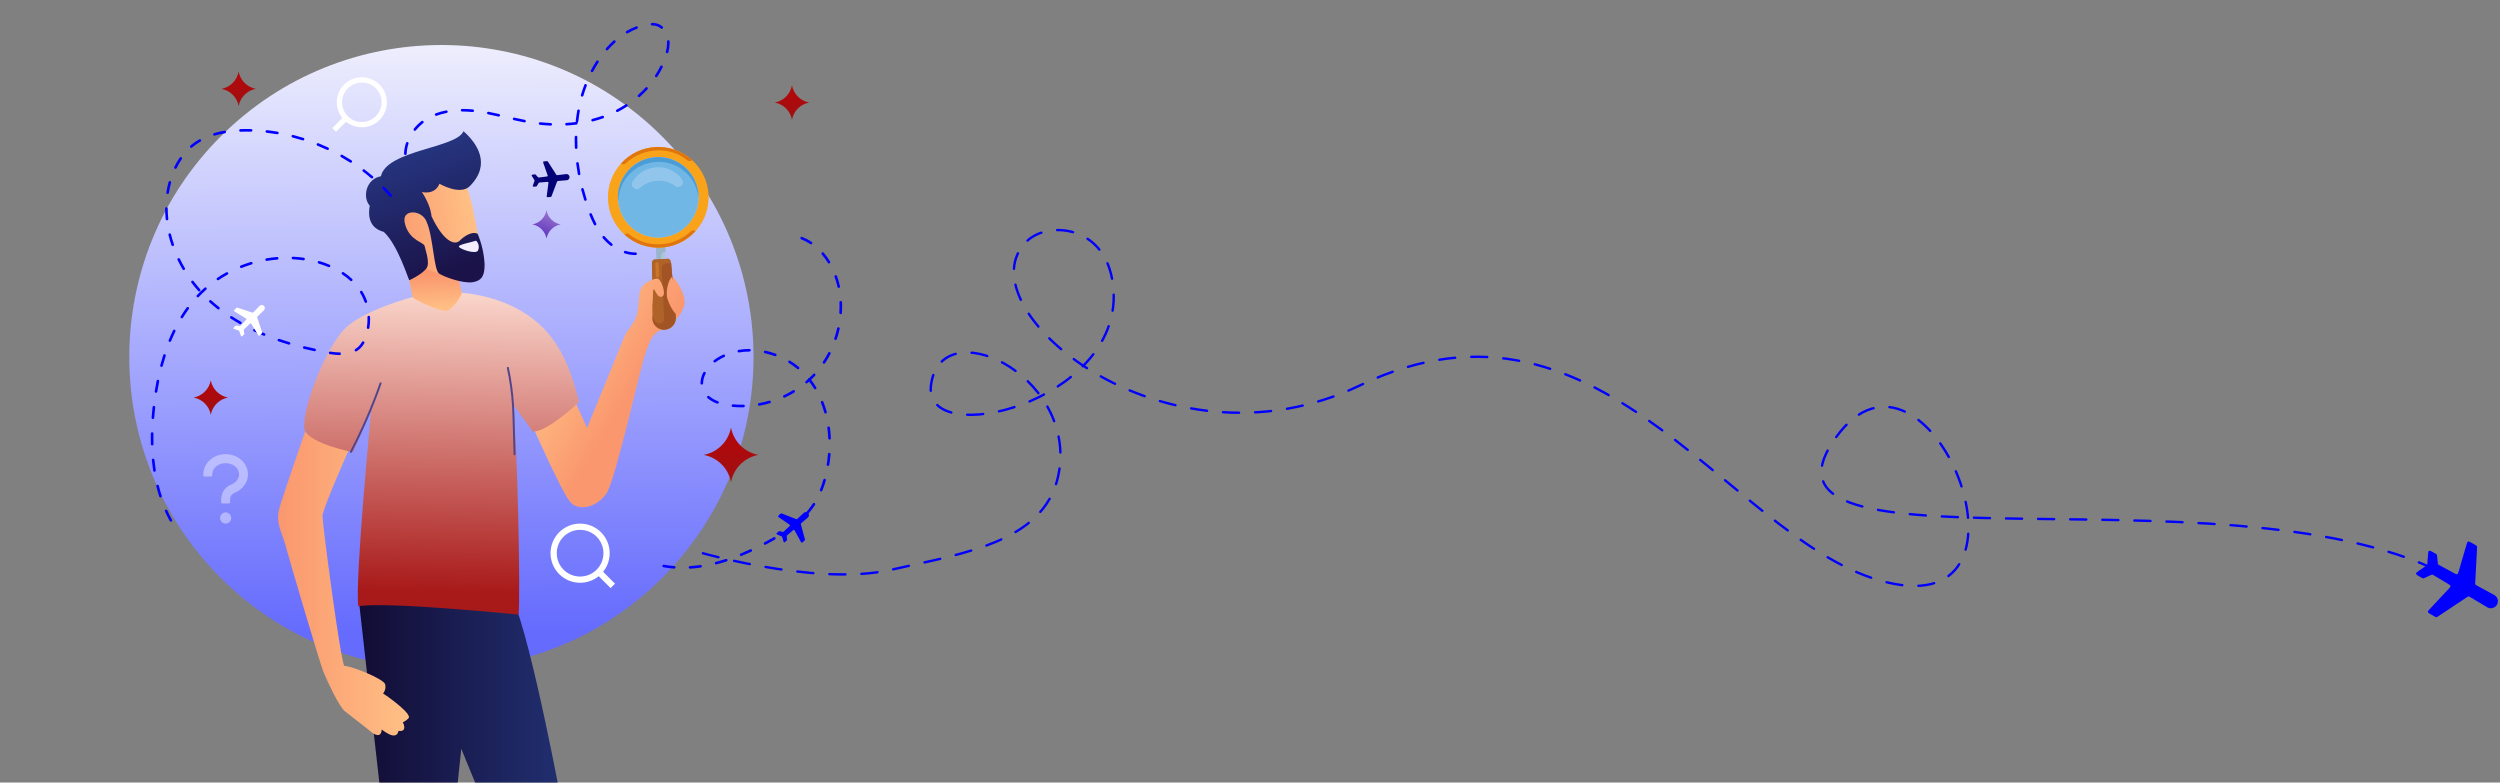 <svg width="623" height="195" viewBox="0 0 623 195" fill="none" xmlns="http://www.w3.org/2000/svg">
<rect x="0" y="0" width="623" height="195" fill="#808080" stroke="none"/>
<path d="M55 144C24.624 113.624 24.624 64.376 55 34C85.376 3.624 134.624 3.624 165 34C195.376 64.376 195.376 113.624 165 144C134.624 174.376 85.376 174.376 55 144Z" fill="url(#paint0_linear_463_16405)"/>
<path fill-rule="evenodd" clip-rule="evenodd" d="M144.562 132.035C143.019 132.035 141.539 132.648 140.447 133.74C139.356 134.831 138.743 136.312 138.743 137.855C138.743 139.399 139.356 140.879 140.447 141.97C141.539 143.062 143.019 143.675 144.562 143.675C146.105 143.675 147.586 143.062 148.677 141.97C149.768 140.879 150.381 139.399 150.381 137.855C150.381 136.312 149.768 134.831 148.677 133.74C147.586 132.648 146.105 132.035 144.562 132.035ZM139.35 132.642C140.732 131.26 142.607 130.483 144.562 130.483C146.517 130.483 148.392 131.26 149.774 132.642C151.157 134.025 151.933 135.9 151.933 137.855C151.933 139.548 151.351 141.182 150.296 142.487L153.258 145.454L152.16 146.551L149.2 143.585C147.894 144.642 146.258 145.227 144.562 145.227C142.607 145.227 140.732 144.45 139.35 143.068C137.968 141.685 137.191 139.81 137.191 137.855C137.191 135.9 137.968 134.025 139.35 132.642Z" fill="white"/>
<path fill-rule="evenodd" clip-rule="evenodd" d="M90.167 20.56C91.473 20.56 92.725 21.079 93.649 22.003C94.572 22.926 95.091 24.179 95.091 25.485C95.091 26.791 94.572 28.043 93.649 28.967C92.725 29.89 91.473 30.409 90.167 30.409C88.861 30.409 87.609 29.89 86.685 28.967C85.762 28.043 85.243 26.791 85.243 25.485C85.243 24.179 85.762 22.926 86.685 22.003C87.609 21.079 88.861 20.56 90.167 20.56ZM94.578 21.074C93.408 19.904 91.821 19.247 90.167 19.247C88.513 19.247 86.927 19.904 85.757 21.074C84.587 22.244 83.93 23.83 83.93 25.485C83.93 26.918 84.423 28.3 85.315 29.404L82.809 31.915L83.738 32.843L86.243 30.333C87.348 31.228 88.732 31.722 90.167 31.722C91.821 31.722 93.408 31.065 94.578 29.895C95.747 28.725 96.404 27.139 96.404 25.485C96.404 23.83 95.747 22.244 94.578 21.074Z" fill="white"/>
<path opacity="0.4" d="M54.845 129.087C54.845 129.457 54.992 129.812 55.252 130.073C55.513 130.335 55.867 130.482 56.236 130.482C56.604 130.482 56.958 130.335 57.219 130.073C57.48 129.812 57.626 129.457 57.626 129.087C57.626 128.717 57.48 128.362 57.219 128.1C56.958 127.838 56.604 127.691 56.236 127.691C55.867 127.691 55.513 127.838 55.252 128.1C54.992 128.362 54.845 128.717 54.845 129.087ZM60.115 114.599C59.072 113.685 57.696 113.179 56.236 113.179C54.776 113.179 53.399 113.681 52.356 114.599C51.272 115.551 50.674 116.831 50.674 118.202V118.467C50.674 118.621 50.799 118.746 50.952 118.746H52.62C52.773 118.746 52.898 118.621 52.898 118.467V118.202C52.898 116.664 54.397 115.411 56.236 115.411C58.075 115.411 59.573 116.664 59.573 118.202C59.573 119.287 58.808 120.281 57.626 120.738C56.889 121.021 56.263 121.516 55.815 122.165C55.356 122.828 55.123 123.624 55.123 124.429V125.179C55.123 125.333 55.248 125.459 55.401 125.459H57.07C57.223 125.459 57.348 125.333 57.348 125.179V124.388C57.35 124.049 57.453 123.719 57.645 123.44C57.836 123.161 58.107 122.947 58.422 122.825C60.473 122.033 61.797 120.219 61.797 118.202C61.797 116.831 61.2 115.551 60.115 114.599Z" fill="white"/>
<path d="M99.827 61.03C101.381 65.048 103.008 75.472 103.008 75.472C111.478 80.868 114.365 76.145 115.498 74.664L112.876 63.825L99.827 61.03Z" fill="url(#paint1_linear_463_16405)"/>
<path d="M110.682 40.344C115.286 42.755 116.803 46.054 118.479 55.142C119.576 61.092 121.019 69.107 118.496 69.537C114.164 70.277 103.939 67.222 99.662 62.444C95.385 57.667 93.709 49.692 95.097 45.836C96.485 41.98 103.77 36.724 110.682 40.344Z" fill="url(#paint2_linear_463_16405)"/>
<path d="M106.305 55.223C106.018 54.551 105.542 53.977 104.936 53.569C104.33 53.162 103.618 52.938 102.888 52.926C101.477 52.942 100.303 53.755 100.976 56.005C102.199 60.098 105.646 60.321 105.816 61.316C105.986 62.312 107.249 65.494 106.272 66.873C105.295 68.251 102.221 69.782 102.012 69.818C101.802 69.854 99.235 61.109 95.639 57.786C92.78 57.015 91.502 54.895 92.143 51.271C90.206 49.052 91.309 44.542 94.928 43.925C96.331 37.391 113.804 36.915 115.497 32.698C118.782 35.581 122.573 40.882 117.066 46.389C114.654 48.8 109.513 45.789 109.513 45.789C108.334 48.718 105.143 47.846 105.143 47.846C108.068 52.383 107.816 55.573 107.116 55.902C106.786 56.057 106.508 55.673 106.305 55.223Z" fill="url(#paint3_linear_463_16405)"/>
<path d="M119.041 58.271C117.617 57.527 115.633 58.891 114.517 60.006C113.401 61.122 110.62 60.42 107.547 53.921L106.306 55.223C108.007 59.2 108.073 67.325 109.443 68.191C110.813 69.057 115.462 70.731 117.88 70.313C120.298 69.894 120.763 68.36 120.763 65.849C120.62 63.244 120.038 60.682 119.041 58.271Z" fill="url(#paint4_linear_463_16405)"/>
<path d="M118.636 59.975C117.283 60.446 113.974 60.972 114.381 61.548C114.788 62.124 118.62 63.469 119.128 62.416C119.307 62.008 119.356 61.554 119.268 61.117C119.18 60.681 118.959 60.282 118.636 59.975Z" fill="#F4EEFF"/>
<path d="M143.127 99.652L146.289 106.626C146.289 106.626 154.751 86.075 155.588 83.936C156.425 81.797 158.47 80.681 158.935 77.334C159.4 73.986 158.982 72.452 160.423 71.01C161.865 69.569 164.375 69.941 165.026 69.29C165.677 68.639 166.421 68.174 167.351 68.732C168.281 69.29 171.443 73.909 170.42 76.435C169.934 77.71 169.193 78.873 168.242 79.851C167.29 80.829 166.148 81.603 164.887 82.123C162.051 83.378 161.772 85.657 160.749 88.353C159.726 91.05 153.387 119.583 151.155 122.931C148.923 126.278 144.196 127.689 142.011 124.992C139.826 122.295 132.758 106.301 132.758 106.301L143.127 99.652Z" fill="url(#paint5_linear_463_16405)"/>
<path d="M127.687 148.999C123.319 148.999 89.17 147.355 89.17 147.355L95.421 202.966L113.09 204.267L114.95 186.599L122.203 204.267L140.243 201.664C140.243 201.664 132.612 160.126 127.687 148.999Z" fill="url(#paint6_linear_463_16405)"/>
<path d="M87.301 111.276C87.301 111.276 80.358 126.774 80.358 128.634C80.358 130.494 84.883 165.025 85.813 165.955C87.673 165.955 95.484 169.178 95.949 170.449C96.069 170.852 96.087 171.279 96 171.69C95.914 172.102 95.726 172.485 95.453 172.805C97.468 174.107 102.737 178.043 101.808 178.973C101.447 179.374 101.01 179.698 100.521 179.924C100.476 179.943 100.429 179.957 100.382 179.965C100.382 179.965 101.715 182.476 99.297 182.135C99.049 183.561 97.933 183.406 97.034 183.003C96.354 182.666 95.71 182.261 95.112 181.794C95.112 183.127 94.244 183.84 92.446 182.352C90.648 180.864 87.456 178.477 85.937 177.238C84.418 175.998 81.628 169.86 80.668 167.597C79.707 165.335 72.267 139.994 71.151 135.957C70.035 131.92 68.579 130.259 69.695 126.409C70.811 122.559 76.514 106.192 76.514 106.192L87.301 111.276Z" fill="url(#paint7_linear_463_16405)"/>
<path d="M115.086 72.964C120.738 73.46 129.146 75.506 135.284 81.643C141.421 87.781 143.219 96.274 144.335 100.117C144.335 100.117 136.648 107.557 132.804 107.557L127.845 100.737C128.96 109.416 129.727 148.826 129.231 153.165C129.231 153.165 96.228 149.837 89.284 151.076C88.416 144.505 92.508 102.225 92.508 102.225L87.92 112.64C87.92 112.64 77.629 110.78 75.894 107.185C75.026 101.853 81.287 86.541 85.937 81.891C90.586 77.241 102.774 74.042 102.774 74.042C103.458 74.727 109.12 77.489 111.199 77.489C112.224 77.489 114.701 74.504 115.086 72.964Z" fill="url(#paint8_linear_463_16405)"/>
<path d="M128.232 113.461H128.24C128.305 113.459 128.367 113.431 128.412 113.383C128.457 113.336 128.481 113.272 128.479 113.207L128.243 104.94C128.205 103.623 128.167 102.324 128.09 101.046C127.9 97.876 127.469 94.725 126.801 91.621C126.794 91.589 126.781 91.558 126.763 91.532C126.744 91.505 126.721 91.482 126.693 91.464C126.666 91.447 126.636 91.435 126.604 91.429C126.572 91.423 126.539 91.424 126.507 91.43C126.475 91.437 126.445 91.45 126.419 91.469C126.392 91.487 126.369 91.511 126.352 91.538C126.334 91.566 126.322 91.596 126.316 91.628C126.311 91.66 126.311 91.693 126.318 91.725C126.981 94.805 127.408 97.931 127.598 101.075C127.674 102.346 127.711 103.641 127.747 104.894L127.985 113.221C127.987 113.285 128.014 113.346 128.06 113.391C128.106 113.436 128.168 113.461 128.232 113.461Z" fill="#50448C"/>
<path d="M87.442 112.863C87.488 112.863 87.532 112.851 87.571 112.827C87.609 112.804 87.641 112.77 87.662 112.73C90.534 107.203 93.011 101.479 95.076 95.603C95.097 95.541 95.093 95.474 95.065 95.415C95.036 95.356 94.986 95.311 94.924 95.289C94.863 95.268 94.795 95.271 94.736 95.299C94.677 95.328 94.632 95.378 94.61 95.439C92.553 101.294 90.084 106.996 87.223 112.502C87.204 112.54 87.194 112.582 87.195 112.624C87.197 112.667 87.209 112.708 87.231 112.744C87.253 112.781 87.284 112.81 87.321 112.831C87.358 112.852 87.4 112.863 87.442 112.863Z" fill="#50448C"/>
<g clip-path="url(#clip0_463_16405)">
<path d="M163.529 81.454C164.705 82.521 166.595 82.43 167.662 81.254C168.224 80.635 168.482 79.853 168.442 79.026L167.184 65.238C167.161 64.765 166.79 64.428 166.317 64.451L163.247 64.6C162.775 64.622 162.437 64.994 162.46 65.466L162.6 79.368C162.578 80.138 162.972 80.948 163.529 81.454Z" fill="#B06328"/>
<path d="M165.951 64.451L163.613 64.564L163.443 61.056L165.781 60.943L165.951 64.451Z" fill="#B0C4D8"/>
<path d="M164.754 63.935L164.782 64.525L163.602 64.583L163.43 61.04L165.792 60.926L165.878 62.697C165.169 62.731 164.72 63.227 164.754 63.935Z" fill="#99B4CD"/>
<path d="M154.755 40.744C159.419 35.606 167.331 35.224 172.469 39.888C177.607 44.552 177.989 52.464 173.325 57.602C168.661 62.74 160.749 63.122 155.611 58.458C150.474 53.794 150.091 45.882 154.755 40.744ZM171.468 55.916C175.177 51.831 174.869 45.454 170.783 41.745C166.698 38.036 160.321 38.344 156.612 42.43C152.903 46.515 153.212 52.892 157.297 56.601C161.383 60.31 167.76 60.002 171.468 55.916Z" fill="#F8A31A"/>
<path d="M171.469 55.916C167.744 60.019 161.4 60.325 157.297 56.601C153.195 52.877 152.888 46.532 156.612 42.43C160.336 38.328 166.681 38.021 170.784 41.745C174.886 45.469 175.193 51.814 171.469 55.916Z" fill="#70B7E5"/>
<path d="M168.222 46.307C165.589 44.482 162.046 44.653 159.601 46.724L159.545 46.786C158.466 47.726 156.924 46.439 157.638 45.28C158.076 44.549 158.638 43.93 159.261 43.367C161.824 41.29 165.485 41.113 168.119 42.939C168.85 43.377 169.475 44.057 169.919 44.687C170.803 45.828 169.331 47.201 168.166 46.369C168.284 46.364 168.222 46.307 168.222 46.307Z" fill="#92C5EB"/>
<path d="M170.841 42.926C166.755 39.217 160.378 39.526 156.669 43.611C154.927 45.53 154.153 47.876 154.031 50.249C153.72 47.482 154.589 44.658 156.612 42.43C160.321 38.345 166.698 38.036 170.784 41.745C173.012 43.768 174.094 46.557 174.107 49.279C173.757 46.928 172.76 44.668 170.841 42.926Z" fill="#4C9CD6"/>
<path d="M173.326 57.602C168.662 62.74 160.749 63.122 155.612 58.458C155.893 58.148 156.421 58.064 156.792 58.401C159.01 60.188 161.771 61.001 164.487 60.87C167.266 60.795 169.992 59.657 172.145 57.659C172.482 57.288 173.016 57.321 173.326 57.602Z" fill="#E0750E"/>
<path d="M154.755 40.744C159.419 35.606 167.331 35.224 172.469 39.888C172.188 40.197 171.66 40.282 171.288 39.945C169.133 38.215 166.489 37.395 163.948 37.459C161.051 37.54 158.145 38.627 155.936 40.687C155.599 41.059 155.065 41.025 154.755 40.744Z" fill="#E0750E"/>
<path d="M162.594 79.25L162.622 78.598C162.712 79.244 163.039 79.88 163.534 80.329C164.339 81.06 165.547 80.35 165.496 79.287L164.896 66.888C164.862 66.179 165.368 65.622 166.077 65.588L167.257 65.531L168.375 78.852C168.409 79.561 168.269 80.337 167.881 80.888C167.325 81.626 166.459 82.082 165.633 82.122C164.806 82.162 163.9 81.791 163.276 81.111C162.781 80.662 162.628 79.959 162.594 79.25Z" fill="#A35425"/>
<path d="M164.111 68.997C164.167 68.935 164.279 68.811 164.274 68.693L164.131 65.74C164.119 65.504 163.934 65.336 163.698 65.347C163.461 65.359 163.293 65.544 163.304 65.78L163.447 68.733C163.458 68.969 163.644 69.137 163.88 69.126C163.942 69.182 164.054 69.058 164.111 68.997Z" fill="#C97629"/>
</g>
<path d="M159.753 71.911C160.639 70.328 163.274 69.212 163.987 69.46C164.7 69.708 166.219 73.335 165.01 73.893C163.801 74.451 163.274 72.095 162.902 72.095C162.53 72.095 162.991 76.108 162.026 77.073C162.026 76.916 159.753 71.911 159.753 71.911Z" fill="url(#paint9_linear_463_16405)"/>
<path d="M167.5 69C166.637 69.496 165.723 72.778 166.374 74.607C167.025 76.436 168.434 79.25 169.502 78.246L167.5 69Z" fill="url(#paint10_linear_463_16405)"/>
<path d="M52.526 94.783C52.328 95.847 51.813 96.827 51.048 97.592C50.282 98.357 49.303 98.873 48.239 99.07C49.303 99.267 50.282 99.783 51.048 100.548C51.813 101.313 52.328 102.293 52.526 103.357C52.723 102.293 53.238 101.313 54.004 100.548C54.769 99.783 55.748 99.267 56.812 99.07C55.748 98.873 54.769 98.357 54.004 97.592C53.238 96.827 52.723 95.847 52.526 94.783Z" fill="url(#paint11_linear_463_16405)"/>
<path d="M59.472 17.852C59.275 18.916 58.759 19.895 57.994 20.66C57.229 21.426 56.249 21.941 55.185 22.138C56.249 22.336 57.229 22.851 57.994 23.616C58.759 24.382 59.275 25.361 59.472 26.425C59.669 25.361 60.185 24.382 60.95 23.616C61.715 22.851 62.695 22.336 63.759 22.138C62.695 21.941 61.715 21.426 60.95 20.66C60.185 19.895 59.669 18.916 59.472 17.852Z" fill="url(#paint12_linear_463_16405)"/>
<path d="M197.36 21.265C197.163 22.329 196.647 23.308 195.882 24.073C195.117 24.839 194.138 25.354 193.073 25.551C194.138 25.749 195.117 26.264 195.882 27.029C196.648 27.795 197.163 28.774 197.36 29.838C197.557 28.774 198.073 27.795 198.838 27.029C199.603 26.264 200.583 25.749 201.647 25.551C200.583 25.354 199.603 24.839 198.838 24.073C198.073 23.308 197.557 22.329 197.36 21.265Z" fill="url(#paint13_linear_463_16405)"/>
<path d="M182.165 106.543C181.851 108.235 181.032 109.792 179.815 111.009C178.598 112.225 177.041 113.045 175.35 113.358C177.041 113.672 178.598 114.491 179.815 115.708C181.032 116.925 181.851 118.482 182.165 120.173C182.478 118.482 183.298 116.925 184.514 115.708C185.731 114.491 187.288 113.672 188.98 113.358C187.288 113.045 185.731 112.225 184.514 111.009C183.298 109.792 182.478 108.235 182.165 106.543Z" fill="url(#paint14_linear_463_16405)"/>
<path d="M136.189 52.402C136.027 53.276 135.604 54.081 134.975 54.709C134.347 55.338 133.542 55.761 132.668 55.923C133.542 56.085 134.347 56.508 134.975 57.137C135.604 57.766 136.027 58.57 136.189 59.444C136.351 58.57 136.774 57.766 137.403 57.137C138.032 56.508 138.836 56.085 139.71 55.923C138.836 55.761 138.032 55.338 137.403 54.709C136.774 54.081 136.351 53.276 136.189 52.402Z" fill="url(#paint15_linear_463_16405)"/>
<path d="M42.58 130.013C42.635 130.013 42.69 129.999 42.739 129.972C42.776 129.951 42.81 129.923 42.837 129.889C42.864 129.855 42.884 129.817 42.896 129.775C42.908 129.733 42.912 129.69 42.907 129.647C42.902 129.604 42.889 129.562 42.868 129.525C42.455 128.775 42.063 127.991 41.703 127.193C41.685 127.153 41.66 127.118 41.629 127.088C41.597 127.058 41.56 127.035 41.52 127.019C41.479 127.004 41.436 126.996 41.393 126.997C41.349 126.999 41.307 127.009 41.267 127.026C41.227 127.044 41.192 127.07 41.162 127.101C41.132 127.133 41.109 127.17 41.094 127.211C41.079 127.251 41.072 127.294 41.073 127.338C41.074 127.381 41.084 127.424 41.102 127.463C41.47 128.277 41.87 129.078 42.292 129.842C42.32 129.894 42.362 129.937 42.412 129.967C42.463 129.997 42.521 130.013 42.58 130.013ZM39.988 123.971C40.022 123.971 40.056 123.965 40.089 123.955C40.13 123.941 40.168 123.92 40.201 123.892C40.234 123.864 40.261 123.83 40.281 123.791C40.3 123.753 40.312 123.711 40.316 123.668C40.319 123.625 40.314 123.581 40.301 123.54C40.038 122.727 39.798 121.882 39.586 121.028C39.576 120.986 39.557 120.946 39.532 120.91C39.506 120.875 39.474 120.845 39.436 120.823C39.399 120.8 39.358 120.785 39.315 120.779C39.272 120.772 39.228 120.774 39.185 120.785C39.143 120.795 39.103 120.814 39.068 120.84C39.033 120.866 39.004 120.899 38.982 120.936C38.959 120.974 38.945 121.015 38.939 121.058C38.933 121.101 38.935 121.145 38.946 121.188C39.162 122.055 39.408 122.915 39.674 123.742C39.696 123.809 39.738 123.866 39.794 123.907C39.85 123.948 39.918 123.971 39.988 123.971ZM38.492 117.563C38.509 117.563 38.526 117.562 38.542 117.559C38.629 117.546 38.706 117.499 38.758 117.428C38.809 117.358 38.831 117.27 38.818 117.184C38.688 116.341 38.578 115.468 38.492 114.588C38.481 114.502 38.438 114.423 38.371 114.368C38.304 114.313 38.219 114.286 38.132 114.292C38.045 114.3 37.965 114.343 37.91 114.411C37.854 114.478 37.828 114.565 37.836 114.652C37.924 115.544 38.036 116.429 38.167 117.284C38.179 117.362 38.218 117.432 38.278 117.484C38.337 117.535 38.413 117.563 38.492 117.563ZM37.923 111.004H37.931C38.018 111.002 38.101 110.966 38.161 110.903C38.222 110.839 38.254 110.755 38.252 110.667C38.24 110.163 38.234 109.657 38.234 109.151C38.234 108.782 38.237 108.414 38.243 108.046C38.244 108.003 38.236 107.96 38.221 107.92C38.205 107.88 38.181 107.843 38.151 107.812C38.121 107.781 38.085 107.756 38.045 107.739C38.006 107.721 37.963 107.712 37.92 107.711C37.834 107.716 37.754 107.751 37.692 107.811C37.631 107.87 37.593 107.95 37.585 108.035C37.578 108.407 37.575 108.779 37.575 109.151C37.575 109.662 37.581 110.173 37.594 110.683C37.596 110.769 37.631 110.851 37.693 110.911C37.755 110.971 37.837 111.004 37.923 111.004ZM38.101 104.423C38.184 104.423 38.264 104.392 38.325 104.335C38.385 104.279 38.423 104.202 38.429 104.119C38.494 103.266 38.575 102.387 38.673 101.507C38.678 101.464 38.674 101.421 38.662 101.379C38.65 101.337 38.63 101.299 38.602 101.265C38.575 101.231 38.542 101.203 38.504 101.182C38.466 101.161 38.425 101.148 38.382 101.144C38.339 101.139 38.295 101.143 38.254 101.155C38.212 101.167 38.173 101.187 38.14 101.214C38.106 101.241 38.078 101.275 38.057 101.312C38.036 101.35 38.023 101.392 38.018 101.435C37.92 102.322 37.837 103.208 37.772 104.069C37.766 104.156 37.794 104.242 37.851 104.308C37.908 104.375 37.988 104.416 38.075 104.423L38.101 104.423ZM38.879 97.885C38.957 97.884 39.032 97.856 39.092 97.806C39.151 97.755 39.191 97.685 39.203 97.608C39.344 96.742 39.501 95.873 39.671 95.027C39.688 94.941 39.67 94.852 39.622 94.78C39.573 94.707 39.498 94.657 39.413 94.64C39.327 94.622 39.238 94.64 39.166 94.688C39.093 94.736 39.042 94.811 39.025 94.897C38.854 95.751 38.695 96.628 38.553 97.502C38.546 97.545 38.548 97.589 38.558 97.631C38.568 97.673 38.586 97.713 38.611 97.748C38.636 97.783 38.668 97.813 38.705 97.835C38.742 97.858 38.783 97.873 38.825 97.88C38.843 97.883 38.861 97.885 38.879 97.885ZM40.246 91.443C40.318 91.443 40.388 91.419 40.446 91.375C40.504 91.331 40.545 91.269 40.564 91.199C40.794 90.342 41.041 89.497 41.3 88.686C41.327 88.603 41.319 88.513 41.279 88.435C41.239 88.357 41.17 88.299 41.087 88.272C41.004 88.245 40.913 88.253 40.836 88.293C40.758 88.333 40.699 88.402 40.673 88.486C40.411 89.306 40.16 90.161 39.927 91.028C39.905 91.112 39.916 91.202 39.96 91.278C40.004 91.354 40.076 91.409 40.16 91.432C40.188 91.439 40.217 91.443 40.246 91.443ZM84.885 88.492L84.897 87.833C84.036 87.825 83.176 87.752 82.325 87.615C82.239 87.602 82.151 87.624 82.081 87.676C82.011 87.728 81.964 87.805 81.95 87.891C81.943 87.933 81.945 87.977 81.955 88.019C81.966 88.061 81.984 88.101 82.01 88.135C82.035 88.17 82.068 88.2 82.105 88.222C82.142 88.244 82.183 88.259 82.226 88.266C83.105 88.408 83.994 88.483 84.885 88.492ZM88.694 87.591C88.754 87.591 88.813 87.574 88.865 87.543C89.204 87.338 89.518 87.096 89.802 86.82C90.185 86.442 90.515 86.013 90.782 85.545C90.826 85.469 90.838 85.379 90.815 85.295C90.793 85.211 90.738 85.139 90.662 85.095C90.587 85.051 90.497 85.039 90.413 85.062C90.328 85.084 90.256 85.139 90.212 85.214C89.976 85.63 89.683 86.011 89.343 86.348C89.095 86.588 88.82 86.8 88.524 86.98C88.462 87.017 88.415 87.073 88.388 87.14C88.362 87.207 88.358 87.281 88.377 87.35C88.396 87.419 88.438 87.48 88.495 87.524C88.552 87.567 88.622 87.591 88.694 87.591ZM78.394 87.528C78.476 87.528 78.554 87.498 78.615 87.444C78.675 87.389 78.713 87.315 78.722 87.234C78.73 87.153 78.709 87.071 78.661 87.006C78.613 86.94 78.543 86.894 78.463 86.877C77.609 86.694 76.756 86.497 75.905 86.288C75.82 86.267 75.731 86.28 75.656 86.325C75.581 86.371 75.527 86.444 75.506 86.528C75.485 86.613 75.499 86.703 75.544 86.778C75.589 86.852 75.662 86.906 75.747 86.927C76.603 87.139 77.463 87.337 78.325 87.521C78.348 87.526 78.371 87.528 78.394 87.528ZM72.014 85.893C72.093 85.893 72.17 85.864 72.229 85.813C72.289 85.761 72.328 85.69 72.34 85.612C72.352 85.534 72.335 85.454 72.292 85.387C72.25 85.32 72.185 85.271 72.11 85.248C71.273 84.997 70.434 84.726 69.614 84.444C69.531 84.415 69.441 84.421 69.362 84.459C69.284 84.497 69.224 84.565 69.195 84.648C69.167 84.73 69.172 84.821 69.21 84.899C69.249 84.978 69.317 85.038 69.399 85.066C70.228 85.351 71.076 85.625 71.919 85.879C71.95 85.888 71.982 85.893 72.014 85.893ZM42.337 85.204C42.403 85.204 42.466 85.185 42.52 85.148C42.575 85.112 42.617 85.06 42.642 85C42.976 84.188 43.335 83.386 43.709 82.614C43.728 82.575 43.739 82.532 43.742 82.489C43.745 82.446 43.739 82.403 43.724 82.362C43.71 82.321 43.688 82.283 43.659 82.251C43.63 82.218 43.596 82.192 43.556 82.173C43.517 82.154 43.475 82.143 43.432 82.141C43.389 82.138 43.345 82.144 43.304 82.159C43.264 82.173 43.226 82.195 43.194 82.224C43.161 82.253 43.135 82.288 43.116 82.327C42.736 83.11 42.372 83.925 42.033 84.749C42.017 84.789 42.008 84.832 42.008 84.875C42.008 84.918 42.017 84.961 42.033 85.001C42.05 85.041 42.074 85.077 42.105 85.108C42.136 85.138 42.172 85.162 42.212 85.179C42.252 85.196 42.294 85.204 42.337 85.204ZM65.812 83.684C65.888 83.684 65.962 83.658 66.021 83.609C66.08 83.561 66.12 83.494 66.135 83.419C66.15 83.345 66.139 83.267 66.103 83.2C66.067 83.132 66.009 83.08 65.939 83.05C65.129 82.714 64.324 82.357 63.545 81.989C63.466 81.952 63.376 81.948 63.294 81.978C63.212 82.007 63.145 82.068 63.108 82.147C63.071 82.225 63.066 82.316 63.095 82.398C63.124 82.48 63.185 82.547 63.264 82.585C64.052 82.957 64.867 83.319 65.685 83.659C65.725 83.675 65.769 83.684 65.812 83.684ZM91.742 81.98C91.82 81.98 91.896 81.952 91.955 81.901C92.015 81.851 92.054 81.78 92.067 81.703C92.179 80.995 92.236 80.279 92.236 79.561C92.236 79.378 92.233 79.195 92.225 79.013C92.221 78.926 92.182 78.845 92.118 78.786C92.055 78.727 91.97 78.695 91.883 78.697C91.796 78.701 91.713 78.739 91.654 78.803C91.595 78.867 91.563 78.952 91.567 79.039C91.574 79.213 91.578 79.387 91.578 79.561C91.577 80.244 91.523 80.925 91.416 81.599C91.402 81.685 91.423 81.773 91.474 81.844C91.526 81.915 91.603 81.962 91.689 81.976C91.707 81.979 91.724 81.98 91.742 81.98ZM59.899 80.794C59.972 80.795 60.042 80.771 60.1 80.726C60.158 80.682 60.199 80.62 60.218 80.55C60.236 80.48 60.231 80.405 60.203 80.338C60.175 80.271 60.126 80.215 60.062 80.179C59.297 79.743 58.546 79.285 57.829 78.82C57.755 78.772 57.666 78.755 57.581 78.774C57.495 78.792 57.42 78.843 57.373 78.916C57.325 78.99 57.309 79.079 57.327 79.164C57.345 79.25 57.397 79.325 57.47 79.372C58.197 79.844 58.96 80.308 59.736 80.751C59.785 80.78 59.842 80.795 59.899 80.794ZM45.313 79.337C45.369 79.337 45.424 79.323 45.473 79.295C45.522 79.268 45.564 79.229 45.593 79.181C46.05 78.441 46.54 77.713 47.047 77.016C47.099 76.945 47.12 76.857 47.106 76.771C47.093 76.685 47.046 76.607 46.975 76.556C46.904 76.504 46.816 76.483 46.73 76.497C46.644 76.51 46.566 76.558 46.515 76.628C45.998 77.338 45.499 78.08 45.032 78.835C45.002 78.885 44.985 78.942 44.983 79.001C44.982 79.059 44.997 79.117 45.025 79.168C45.054 79.219 45.096 79.262 45.146 79.292C45.197 79.321 45.254 79.337 45.313 79.337ZM54.437 77.127C54.505 77.127 54.572 77.106 54.628 77.066C54.684 77.027 54.726 76.971 54.748 76.906C54.771 76.841 54.772 76.771 54.753 76.706C54.734 76.64 54.695 76.582 54.641 76.54C53.953 75.998 53.281 75.431 52.643 74.856C52.578 74.799 52.493 74.769 52.406 74.774C52.32 74.779 52.239 74.818 52.18 74.883C52.122 74.947 52.092 75.032 52.096 75.119C52.1 75.205 52.138 75.287 52.202 75.346C52.851 75.93 53.535 76.506 54.233 77.057C54.291 77.102 54.363 77.127 54.437 77.127ZM91.158 75.489C91.211 75.489 91.263 75.476 91.31 75.452C91.357 75.427 91.397 75.392 91.427 75.349C91.458 75.306 91.478 75.257 91.485 75.205C91.492 75.152 91.487 75.099 91.469 75.049C91.276 74.502 91.047 73.969 90.783 73.453C90.635 73.165 90.479 72.885 90.313 72.612C90.268 72.538 90.195 72.485 90.11 72.464C90.025 72.444 89.936 72.457 89.862 72.502C89.787 72.548 89.734 72.62 89.713 72.705C89.692 72.79 89.705 72.879 89.75 72.954C89.907 73.213 90.056 73.48 90.196 73.753C90.447 74.243 90.665 74.749 90.848 75.269C90.871 75.333 90.912 75.389 90.968 75.428C91.024 75.467 91.09 75.489 91.158 75.489ZM49.299 74.109C49.344 74.109 49.388 74.1 49.43 74.082C49.471 74.064 49.508 74.038 49.539 74.005C49.8 73.727 50.067 73.453 50.34 73.183C50.686 72.841 51.04 72.509 51.403 72.186C51.435 72.157 51.462 72.123 51.481 72.084C51.499 72.045 51.511 72.002 51.513 71.959C51.516 71.916 51.51 71.873 51.495 71.832C51.481 71.791 51.459 71.754 51.43 71.721C51.402 71.689 51.367 71.663 51.328 71.644C51.289 71.625 51.247 71.614 51.204 71.611C51.161 71.609 51.117 71.615 51.077 71.629C51.036 71.643 50.998 71.665 50.966 71.694C50.594 72.025 50.231 72.365 49.877 72.715C49.598 72.99 49.325 73.27 49.058 73.554C49.014 73.601 48.985 73.66 48.974 73.723C48.963 73.787 48.971 73.852 48.996 73.91C49.022 73.969 49.064 74.019 49.118 74.055C49.172 74.09 49.234 74.109 49.299 74.109ZM49.638 72.629C49.701 72.629 49.763 72.611 49.816 72.576C49.869 72.542 49.912 72.493 49.938 72.435C49.964 72.377 49.973 72.313 49.963 72.25C49.954 72.188 49.926 72.129 49.885 72.082C49.31 71.432 48.755 70.752 48.234 70.061C48.208 70.026 48.175 69.997 48.138 69.975C48.101 69.953 48.06 69.939 48.017 69.933C47.974 69.927 47.931 69.929 47.889 69.94C47.847 69.951 47.807 69.97 47.773 69.996C47.738 70.022 47.709 70.054 47.687 70.091C47.665 70.129 47.651 70.17 47.645 70.213C47.639 70.255 47.641 70.299 47.652 70.341C47.663 70.383 47.682 70.422 47.708 70.457C48.239 71.162 48.806 71.856 49.391 72.517C49.422 72.552 49.459 72.581 49.502 72.6C49.545 72.619 49.591 72.629 49.638 72.629ZM87.529 70.071C87.595 70.071 87.66 70.051 87.715 70.014C87.769 69.977 87.811 69.924 87.836 69.862C87.86 69.8 87.865 69.733 87.85 69.668C87.835 69.604 87.801 69.545 87.753 69.5C87.094 68.893 86.39 68.338 85.645 67.841C85.61 67.816 85.569 67.799 85.527 67.791C85.484 67.782 85.441 67.782 85.398 67.79C85.356 67.798 85.315 67.815 85.279 67.839C85.243 67.863 85.212 67.894 85.188 67.93C85.163 67.966 85.147 68.006 85.138 68.049C85.13 68.091 85.13 68.135 85.138 68.177C85.147 68.22 85.163 68.26 85.188 68.296C85.212 68.332 85.243 68.363 85.279 68.387C85.995 68.866 86.672 69.4 87.305 69.983C87.366 70.04 87.446 70.071 87.529 70.071ZM54.306 69.851C54.371 69.851 54.435 69.832 54.49 69.795C55.205 69.314 55.953 68.857 56.713 68.436C56.789 68.394 56.846 68.323 56.87 68.239C56.894 68.155 56.884 68.065 56.841 67.989C56.799 67.912 56.728 67.856 56.644 67.832C56.56 67.808 56.47 67.818 56.394 67.86C55.617 68.29 54.853 68.757 54.122 69.248C54.063 69.288 54.019 69.345 53.995 69.411C53.972 69.478 53.97 69.55 53.991 69.618C54.011 69.685 54.053 69.744 54.11 69.786C54.167 69.828 54.235 69.851 54.306 69.851ZM45.781 67.301C45.839 67.301 45.896 67.285 45.946 67.256C45.996 67.227 46.038 67.186 46.067 67.135C46.096 67.085 46.111 67.028 46.111 66.97C46.11 66.912 46.095 66.855 46.065 66.805C45.627 66.058 45.214 65.284 44.836 64.504C44.817 64.465 44.791 64.43 44.758 64.402C44.726 64.373 44.688 64.351 44.648 64.337C44.607 64.323 44.563 64.317 44.52 64.319C44.477 64.322 44.435 64.333 44.396 64.352C44.357 64.37 44.322 64.397 44.293 64.429C44.264 64.462 44.242 64.499 44.228 64.54C44.214 64.581 44.208 64.624 44.211 64.667C44.213 64.711 44.224 64.753 44.243 64.792C44.628 65.586 45.05 66.376 45.497 67.138C45.526 67.187 45.567 67.228 45.617 67.257C45.667 67.285 45.724 67.301 45.781 67.301ZM60.125 66.792C60.166 66.792 60.208 66.784 60.246 66.769C61.049 66.45 61.877 66.162 62.707 65.911C62.748 65.898 62.787 65.878 62.82 65.851C62.853 65.823 62.881 65.79 62.902 65.751C62.922 65.713 62.935 65.671 62.939 65.629C62.943 65.585 62.939 65.542 62.927 65.501C62.914 65.459 62.894 65.421 62.866 65.387C62.839 65.354 62.805 65.326 62.767 65.306C62.729 65.285 62.687 65.272 62.644 65.268C62.601 65.264 62.558 65.268 62.516 65.281C61.669 65.537 60.823 65.832 60.003 66.157C59.932 66.185 59.873 66.237 59.836 66.304C59.799 66.371 59.787 66.449 59.801 66.525C59.816 66.6 59.856 66.668 59.915 66.717C59.974 66.766 60.048 66.792 60.125 66.792ZM81.983 66.583C82.059 66.583 82.132 66.556 82.191 66.508C82.25 66.46 82.29 66.393 82.305 66.319C82.32 66.244 82.309 66.166 82.273 66.099C82.238 66.032 82.18 65.979 82.11 65.95C81.288 65.606 80.449 65.307 79.594 65.055C79.553 65.043 79.509 65.039 79.466 65.043C79.423 65.048 79.381 65.061 79.343 65.081C79.305 65.102 79.271 65.13 79.244 65.164C79.217 65.197 79.196 65.236 79.184 65.278C79.172 65.319 79.168 65.363 79.172 65.406C79.177 65.449 79.19 65.491 79.211 65.529C79.232 65.567 79.26 65.6 79.294 65.628C79.327 65.655 79.366 65.675 79.408 65.687C80.239 65.932 81.056 66.222 81.855 66.557C81.895 66.574 81.939 66.583 81.983 66.583ZM66.454 65.023C66.473 65.023 66.492 65.021 66.51 65.018C67.365 64.874 68.234 64.764 69.096 64.693C69.183 64.686 69.263 64.645 69.32 64.578C69.376 64.511 69.404 64.425 69.397 64.338C69.385 64.253 69.343 64.174 69.277 64.119C69.212 64.063 69.128 64.034 69.041 64.037C68.162 64.109 67.273 64.221 66.4 64.369C66.319 64.382 66.246 64.426 66.195 64.491C66.144 64.556 66.12 64.638 66.127 64.721C66.134 64.803 66.171 64.879 66.232 64.936C66.293 64.992 66.372 65.023 66.454 65.023ZM75.64 64.874C75.723 64.874 75.803 64.842 75.864 64.785C75.925 64.728 75.962 64.65 75.968 64.567C75.974 64.484 75.948 64.402 75.895 64.337C75.843 64.272 75.768 64.23 75.685 64.218C74.812 64.096 73.919 64.012 73.033 63.969C72.99 63.965 72.946 63.97 72.904 63.984C72.863 63.998 72.824 64.02 72.792 64.05C72.76 64.079 72.734 64.115 72.716 64.155C72.698 64.195 72.689 64.238 72.688 64.282C72.684 64.369 72.715 64.454 72.773 64.519C72.832 64.584 72.914 64.623 73.001 64.627C73.868 64.669 74.74 64.751 75.594 64.871C75.609 64.873 75.624 64.874 75.64 64.874ZM43.036 61.326C43.073 61.326 43.108 61.32 43.142 61.308C43.184 61.294 43.221 61.273 43.254 61.244C43.286 61.215 43.313 61.181 43.332 61.142C43.351 61.103 43.362 61.061 43.365 61.018C43.368 60.974 43.362 60.931 43.348 60.89C43.067 60.066 42.82 59.225 42.613 58.391C42.592 58.307 42.538 58.234 42.463 58.189C42.389 58.144 42.299 58.131 42.215 58.152C42.13 58.173 42.057 58.226 42.012 58.301C41.967 58.375 41.953 58.465 41.974 58.549C42.185 59.401 42.438 60.26 42.724 61.103C42.747 61.168 42.789 61.224 42.845 61.264C42.901 61.304 42.968 61.326 43.036 61.326ZM41.609 54.911C41.62 54.911 41.632 54.91 41.643 54.909C41.686 54.905 41.727 54.892 41.766 54.872C41.804 54.851 41.837 54.823 41.865 54.79C41.892 54.756 41.912 54.718 41.925 54.676C41.937 54.635 41.941 54.591 41.937 54.548C41.847 53.677 41.8 52.804 41.797 51.952C41.797 51.865 41.762 51.781 41.7 51.72C41.638 51.658 41.555 51.624 41.468 51.624H41.466C41.423 51.624 41.38 51.633 41.34 51.649C41.301 51.666 41.264 51.69 41.234 51.721C41.203 51.752 41.179 51.788 41.163 51.828C41.147 51.868 41.138 51.911 41.138 51.954C41.142 52.828 41.19 53.723 41.282 54.615C41.29 54.697 41.328 54.772 41.388 54.826C41.449 54.881 41.527 54.911 41.609 54.911ZM97.386 49.098C97.449 49.098 97.511 49.079 97.564 49.045C97.617 49.011 97.66 48.962 97.686 48.904C97.712 48.846 97.721 48.782 97.711 48.72C97.702 48.657 97.675 48.598 97.633 48.551C97.051 47.891 96.443 47.238 95.823 46.611C95.793 46.58 95.756 46.556 95.716 46.539C95.677 46.522 95.634 46.513 95.59 46.513C95.547 46.512 95.504 46.52 95.464 46.537C95.424 46.553 95.387 46.577 95.356 46.608C95.325 46.638 95.301 46.674 95.284 46.714C95.267 46.754 95.258 46.797 95.258 46.841C95.258 46.884 95.267 46.927 95.283 46.967C95.3 47.007 95.324 47.044 95.355 47.074C95.966 47.693 96.566 48.336 97.139 48.986C97.17 49.021 97.208 49.05 97.25 49.069C97.293 49.088 97.339 49.098 97.386 49.098ZM41.768 48.347C41.846 48.346 41.922 48.318 41.981 48.268C42.041 48.217 42.08 48.147 42.093 48.069C42.229 47.214 42.414 46.367 42.645 45.533C42.669 45.449 42.657 45.359 42.615 45.283C42.572 45.207 42.5 45.152 42.416 45.128C42.333 45.105 42.243 45.116 42.167 45.158C42.091 45.201 42.035 45.272 42.011 45.356C41.773 46.214 41.583 47.086 41.442 47.965C41.434 48.012 41.437 48.06 41.45 48.106C41.463 48.152 41.486 48.195 41.517 48.231C41.548 48.267 41.587 48.297 41.63 48.316C41.673 48.336 41.72 48.347 41.768 48.347ZM92.696 44.482C92.764 44.482 92.829 44.461 92.885 44.422C92.94 44.384 92.982 44.33 93.005 44.266C93.028 44.203 93.032 44.135 93.015 44.069C92.998 44.004 92.962 43.946 92.91 43.902C92.238 43.328 91.544 42.767 90.848 42.235C90.778 42.184 90.691 42.161 90.605 42.173C90.52 42.185 90.442 42.231 90.389 42.3C90.337 42.368 90.313 42.455 90.324 42.541C90.335 42.627 90.379 42.705 90.448 42.759C91.135 43.283 91.82 43.836 92.482 44.403C92.542 44.454 92.618 44.482 92.696 44.482ZM43.721 42.081C43.783 42.081 43.843 42.063 43.896 42.031C43.948 41.998 43.99 41.951 44.017 41.896C44.395 41.12 44.827 40.372 45.31 39.657C45.334 39.622 45.352 39.581 45.36 39.539C45.369 39.497 45.37 39.453 45.361 39.411C45.353 39.368 45.337 39.328 45.313 39.292C45.29 39.255 45.259 39.224 45.223 39.2C45.188 39.176 45.147 39.159 45.105 39.15C45.063 39.141 45.019 39.141 44.977 39.149C44.934 39.157 44.894 39.173 44.858 39.197C44.822 39.221 44.79 39.251 44.766 39.287C44.265 40.027 43.817 40.803 43.425 41.607C43.401 41.657 43.39 41.713 43.392 41.768C43.395 41.824 43.413 41.878 43.442 41.926C43.472 41.973 43.513 42.012 43.562 42.039C43.611 42.066 43.666 42.081 43.721 42.081ZM87.412 40.559C87.483 40.559 87.552 40.535 87.609 40.493C87.666 40.45 87.708 40.39 87.728 40.322C87.748 40.254 87.745 40.181 87.721 40.114C87.696 40.047 87.65 39.99 87.59 39.952C86.853 39.479 86.089 39.017 85.321 38.58C85.283 38.559 85.242 38.545 85.199 38.539C85.156 38.534 85.112 38.537 85.07 38.548C85.029 38.56 84.99 38.579 84.955 38.606C84.921 38.633 84.893 38.666 84.871 38.703C84.85 38.741 84.836 38.782 84.831 38.825C84.825 38.868 84.829 38.912 84.84 38.953C84.852 38.995 84.871 39.034 84.898 39.068C84.924 39.103 84.958 39.131 84.995 39.152C85.754 39.584 86.507 40.039 87.234 40.506C87.287 40.54 87.349 40.559 87.412 40.559ZM81.648 37.382C81.723 37.382 81.796 37.356 81.854 37.309C81.913 37.262 81.953 37.197 81.97 37.124C81.986 37.051 81.977 36.974 81.944 36.907C81.91 36.84 81.856 36.786 81.788 36.754C80.988 36.381 80.17 36.025 79.356 35.696C79.275 35.663 79.185 35.664 79.104 35.698C79.024 35.732 78.96 35.797 78.927 35.878C78.895 35.959 78.895 36.05 78.93 36.13C78.964 36.211 79.028 36.274 79.109 36.307C79.913 36.631 80.72 36.982 81.508 37.351C81.552 37.371 81.6 37.382 81.648 37.382ZM47.65 36.852C47.729 36.852 47.805 36.824 47.865 36.772C47.941 36.706 48.019 36.642 48.097 36.578C48.684 36.1 49.309 35.67 49.965 35.295C50.041 35.251 50.097 35.18 50.12 35.095C50.142 35.011 50.131 34.921 50.087 34.845C50.044 34.77 49.972 34.714 49.888 34.691C49.803 34.669 49.713 34.68 49.638 34.724C48.949 35.117 48.295 35.567 47.68 36.068C47.598 36.135 47.516 36.203 47.435 36.273C47.384 36.317 47.348 36.375 47.331 36.44C47.314 36.505 47.318 36.574 47.341 36.637C47.365 36.7 47.407 36.754 47.462 36.793C47.517 36.831 47.583 36.852 47.65 36.852ZM75.513 34.999C75.591 34.999 75.668 34.971 75.727 34.919C75.787 34.868 75.826 34.797 75.838 34.719C75.85 34.641 75.834 34.562 75.792 34.495C75.751 34.428 75.686 34.379 75.611 34.355C74.774 34.093 73.916 33.849 73.061 33.631C72.976 33.609 72.886 33.622 72.811 33.666C72.736 33.711 72.682 33.783 72.66 33.868C72.638 33.953 72.651 34.042 72.696 34.117C72.74 34.193 72.813 34.247 72.897 34.269C73.742 34.484 74.588 34.725 75.414 34.984C75.446 34.994 75.479 34.999 75.513 34.999ZM53.434 33.809C53.466 33.809 53.497 33.805 53.528 33.796C54.358 33.552 55.203 33.358 56.056 33.214C56.099 33.206 56.14 33.191 56.176 33.168C56.213 33.145 56.245 33.115 56.27 33.08C56.295 33.044 56.313 33.005 56.323 32.962C56.333 32.92 56.334 32.876 56.327 32.834C56.319 32.791 56.304 32.75 56.281 32.713C56.258 32.676 56.227 32.645 56.192 32.62C56.157 32.595 56.117 32.577 56.074 32.568C56.032 32.558 55.988 32.557 55.945 32.565C55.066 32.713 54.197 32.913 53.341 33.164C53.265 33.187 53.2 33.236 53.157 33.302C53.114 33.369 53.097 33.449 53.108 33.527C53.12 33.606 53.159 33.677 53.219 33.729C53.279 33.781 53.355 33.809 53.434 33.809ZM69.115 33.46C69.197 33.46 69.277 33.429 69.338 33.373C69.398 33.317 69.436 33.24 69.443 33.158C69.449 33.076 69.425 32.994 69.375 32.929C69.324 32.863 69.251 32.819 69.169 32.806C68.296 32.658 67.413 32.533 66.543 32.436C66.456 32.427 66.37 32.453 66.302 32.507C66.234 32.562 66.19 32.64 66.179 32.726C66.169 32.813 66.194 32.9 66.249 32.968C66.303 33.037 66.382 33.081 66.469 33.09C67.327 33.187 68.198 33.309 69.059 33.455C69.077 33.458 69.096 33.46 69.115 33.46ZM59.931 32.826L59.944 32.826C60.414 32.808 60.882 32.8 61.348 32.8L61.521 32.801C61.867 32.802 62.212 32.808 62.556 32.817C62.6 32.819 62.643 32.812 62.684 32.797C62.724 32.782 62.762 32.758 62.793 32.729C62.825 32.699 62.85 32.663 62.867 32.623C62.885 32.583 62.894 32.54 62.894 32.496C62.897 32.409 62.864 32.325 62.804 32.261C62.744 32.198 62.661 32.161 62.574 32.158C62.224 32.149 61.874 32.144 61.524 32.142L61.348 32.142C60.874 32.142 60.397 32.15 59.919 32.168C59.833 32.171 59.751 32.208 59.692 32.27C59.632 32.333 59.6 32.416 59.602 32.503C59.603 32.589 59.639 32.671 59.7 32.732C59.762 32.792 59.845 32.826 59.931 32.826Z" fill="#0100FE"/>
<path d="M158.369 63.565C158.457 63.565 158.543 63.531 158.606 63.47C158.67 63.408 158.707 63.324 158.71 63.236C158.711 63.193 158.704 63.151 158.688 63.111C158.673 63.071 158.65 63.035 158.62 63.004C158.591 62.973 158.555 62.949 158.516 62.932C158.477 62.915 158.435 62.907 158.392 62.906H158.369C157.53 62.903 156.697 62.772 155.898 62.518C155.856 62.505 155.813 62.501 155.77 62.504C155.727 62.508 155.685 62.52 155.647 62.541C155.608 62.561 155.574 62.588 155.547 62.621C155.519 62.654 155.498 62.693 155.485 62.734C155.472 62.775 155.467 62.819 155.471 62.862C155.475 62.905 155.487 62.947 155.507 62.985C155.527 63.023 155.555 63.057 155.588 63.085C155.621 63.113 155.66 63.134 155.701 63.147C156.564 63.42 157.463 63.561 158.369 63.565ZM152.339 61.298C152.408 61.298 152.475 61.276 152.53 61.237C152.586 61.197 152.628 61.141 152.651 61.076C152.673 61.012 152.675 60.942 152.655 60.876C152.636 60.81 152.597 60.752 152.543 60.71C151.95 60.241 151.4 59.718 150.901 59.149L150.706 58.922C150.678 58.888 150.644 58.861 150.605 58.841C150.567 58.821 150.525 58.809 150.482 58.805C150.439 58.801 150.395 58.806 150.354 58.819C150.312 58.832 150.274 58.853 150.241 58.881C150.208 58.909 150.181 58.943 150.161 58.982C150.141 59.02 150.129 59.063 150.125 59.106C150.122 59.149 150.127 59.193 150.14 59.234C150.153 59.275 150.175 59.313 150.203 59.346L150.406 59.584C150.931 60.183 151.51 60.733 152.135 61.227C152.194 61.273 152.265 61.298 152.339 61.298ZM148.289 56.167C148.346 56.167 148.401 56.153 148.451 56.125C148.5 56.097 148.541 56.057 148.571 56.009C148.6 55.961 148.616 55.906 148.618 55.849C148.62 55.793 148.607 55.737 148.581 55.686C148.206 54.964 147.852 54.19 147.5 53.32C147.467 53.239 147.404 53.174 147.323 53.14C147.243 53.106 147.152 53.105 147.071 53.138C146.99 53.17 146.925 53.234 146.891 53.315C146.857 53.395 146.856 53.486 146.889 53.567C147.25 54.456 147.612 55.249 147.997 55.99C148.025 56.044 148.067 56.088 148.118 56.12C148.17 56.151 148.229 56.168 148.289 56.167ZM145.872 50.049C145.924 50.049 145.975 50.037 146.021 50.014C146.067 49.99 146.107 49.956 146.137 49.915C146.168 49.873 146.188 49.825 146.197 49.774C146.205 49.723 146.202 49.671 146.187 49.622C145.927 48.793 145.686 47.946 145.468 47.104C145.446 47.02 145.391 46.948 145.316 46.904C145.241 46.86 145.151 46.847 145.067 46.869C144.982 46.891 144.91 46.945 144.866 47.02C144.821 47.095 144.809 47.185 144.83 47.27C145.051 48.122 145.296 48.979 145.558 49.818C145.579 49.885 145.62 49.943 145.677 49.985C145.734 50.026 145.802 50.049 145.872 50.049ZM144.304 43.656C144.352 43.657 144.4 43.646 144.444 43.626C144.487 43.605 144.526 43.576 144.557 43.539C144.588 43.502 144.61 43.459 144.623 43.412C144.635 43.365 144.637 43.317 144.629 43.269C144.474 42.403 144.342 41.533 144.236 40.682C144.224 40.596 144.179 40.518 144.11 40.465C144.041 40.411 143.955 40.387 143.869 40.396C143.826 40.401 143.784 40.415 143.747 40.437C143.709 40.458 143.676 40.486 143.649 40.52C143.623 40.555 143.603 40.594 143.592 40.635C143.58 40.677 143.577 40.721 143.582 40.764C143.69 41.626 143.824 42.508 143.98 43.385C143.994 43.461 144.034 43.53 144.093 43.579C144.152 43.629 144.227 43.656 144.304 43.656ZM101.017 38.634C101.103 38.634 101.185 38.601 101.246 38.541C101.308 38.481 101.344 38.4 101.346 38.315C101.375 37.467 101.526 36.628 101.795 35.824C101.809 35.783 101.814 35.739 101.811 35.696C101.808 35.653 101.796 35.611 101.776 35.573C101.757 35.534 101.73 35.5 101.697 35.471C101.664 35.443 101.627 35.422 101.585 35.408C101.544 35.395 101.501 35.39 101.458 35.393C101.415 35.396 101.373 35.408 101.334 35.427C101.296 35.447 101.261 35.474 101.233 35.506C101.205 35.539 101.184 35.577 101.17 35.618C100.881 36.483 100.719 37.384 100.688 38.295C100.685 38.382 100.717 38.467 100.777 38.53C100.837 38.594 100.92 38.631 101.007 38.634H101.017ZM143.578 37.115L143.593 37.115C143.68 37.111 143.762 37.073 143.821 37.009C143.88 36.944 143.911 36.859 143.908 36.772C143.881 36.14 143.867 35.509 143.867 34.879C143.867 34.638 143.869 34.397 143.873 34.156C143.874 34.069 143.841 33.985 143.78 33.922C143.719 33.859 143.636 33.823 143.549 33.822C143.464 33.828 143.383 33.863 143.322 33.923C143.261 33.982 143.223 34.061 143.214 34.146C143.211 34.39 143.209 34.635 143.209 34.879C143.209 35.518 143.222 36.159 143.249 36.8C143.253 36.885 143.289 36.965 143.35 37.023C143.412 37.082 143.494 37.115 143.578 37.115ZM103.375 32.604C103.424 32.604 103.473 32.593 103.517 32.572C103.562 32.551 103.601 32.52 103.631 32.481C104.166 31.816 104.776 31.213 105.448 30.686C105.517 30.633 105.561 30.553 105.571 30.467C105.582 30.38 105.557 30.293 105.504 30.224C105.45 30.155 105.371 30.111 105.284 30.1C105.197 30.09 105.11 30.114 105.041 30.168C104.33 30.726 103.684 31.364 103.118 32.069C103.079 32.117 103.055 32.175 103.048 32.237C103.041 32.299 103.051 32.361 103.078 32.417C103.105 32.473 103.147 32.521 103.199 32.554C103.252 32.587 103.313 32.604 103.375 32.604ZM137.23 31.311C137.316 31.311 137.399 31.277 137.461 31.217C137.522 31.157 137.558 31.075 137.56 30.989C137.562 30.902 137.53 30.819 137.471 30.756C137.412 30.693 137.33 30.656 137.244 30.653C136.382 30.616 135.506 30.55 134.639 30.457C134.553 30.448 134.466 30.474 134.398 30.528C134.331 30.583 134.287 30.662 134.278 30.749C134.269 30.835 134.294 30.922 134.348 30.99C134.403 31.058 134.482 31.102 134.569 31.112C135.45 31.206 136.341 31.273 137.216 31.311L137.23 31.311ZM141.18 31.279L141.2 31.278C142.091 31.225 142.982 31.139 143.845 31.022C143.891 30.75 143.984 30.486 144.119 30.245C144.215 29.377 144.341 28.507 144.492 27.659C144.5 27.617 144.499 27.573 144.49 27.531C144.481 27.488 144.463 27.448 144.438 27.413C144.414 27.378 144.382 27.347 144.346 27.324C144.309 27.301 144.269 27.285 144.226 27.277C144.184 27.27 144.14 27.27 144.098 27.28C144.055 27.289 144.015 27.306 143.98 27.331C143.945 27.356 143.914 27.387 143.891 27.424C143.868 27.46 143.852 27.501 143.844 27.543C143.69 28.405 143.562 29.289 143.464 30.172C143.455 30.253 143.476 30.334 143.524 30.401C142.749 30.499 141.955 30.573 141.16 30.621C141.075 30.626 140.995 30.665 140.937 30.728C140.879 30.791 140.848 30.874 140.851 30.96C140.853 31.045 140.889 31.127 140.951 31.186C141.012 31.246 141.094 31.279 141.18 31.279ZM130.7 30.513C130.781 30.513 130.86 30.482 130.921 30.427C130.981 30.372 131.019 30.297 131.027 30.215C131.035 30.134 131.012 30.053 130.963 29.987C130.914 29.922 130.843 29.876 130.763 29.86C129.905 29.692 129.05 29.504 128.198 29.308C128.156 29.298 128.112 29.296 128.069 29.303C128.026 29.31 127.985 29.325 127.948 29.349C127.911 29.372 127.879 29.402 127.854 29.437C127.829 29.473 127.812 29.513 127.803 29.556C127.783 29.641 127.798 29.73 127.845 29.804C127.891 29.878 127.965 29.931 128.05 29.95C128.91 30.147 129.771 30.337 130.635 30.507C130.657 30.511 130.678 30.513 130.7 30.513ZM147.678 30.269C147.705 30.269 147.733 30.266 147.76 30.259C148.626 30.035 149.482 29.773 150.306 29.483C150.347 29.468 150.385 29.446 150.417 29.417C150.449 29.388 150.475 29.353 150.494 29.314C150.513 29.275 150.523 29.233 150.526 29.19C150.528 29.147 150.522 29.103 150.508 29.063C150.493 29.022 150.471 28.984 150.442 28.952C150.413 28.92 150.378 28.894 150.339 28.875C150.3 28.856 150.258 28.845 150.215 28.843C150.172 28.841 150.128 28.847 150.088 28.861C149.281 29.146 148.442 29.402 147.595 29.621C147.518 29.641 147.45 29.689 147.405 29.755C147.36 29.822 147.34 29.902 147.351 29.982C147.361 30.061 147.399 30.134 147.46 30.187C147.52 30.24 147.597 30.269 147.678 30.269ZM124.276 29.055C124.357 29.055 124.435 29.025 124.496 28.971C124.556 28.917 124.594 28.843 124.603 28.762C124.612 28.682 124.592 28.601 124.545 28.535C124.498 28.469 124.428 28.423 124.35 28.405C123.49 28.207 122.628 28.018 121.763 27.85C121.721 27.841 121.677 27.841 121.634 27.849C121.592 27.858 121.551 27.875 121.515 27.899C121.479 27.923 121.448 27.954 121.424 27.99C121.4 28.026 121.384 28.067 121.376 28.109C121.367 28.152 121.367 28.196 121.376 28.238C121.385 28.281 121.402 28.321 121.426 28.357C121.45 28.393 121.481 28.424 121.518 28.448C121.554 28.471 121.595 28.488 121.637 28.496C122.494 28.663 123.349 28.851 124.203 29.047C124.227 29.052 124.251 29.055 124.276 29.055ZM108.699 28.87C108.738 28.87 108.777 28.863 108.814 28.85C109.622 28.553 110.452 28.322 111.297 28.159C111.382 28.142 111.458 28.092 111.506 28.019C111.555 27.947 111.572 27.858 111.556 27.773C111.539 27.688 111.489 27.612 111.417 27.563C111.345 27.515 111.257 27.496 111.171 27.512C110.291 27.683 109.426 27.923 108.585 28.232C108.512 28.259 108.452 28.311 108.413 28.378C108.375 28.445 108.362 28.523 108.375 28.599C108.389 28.675 108.429 28.744 108.488 28.794C108.547 28.843 108.622 28.87 108.699 28.87ZM153.821 27.934C153.874 27.934 153.926 27.921 153.972 27.897C154.759 27.488 155.534 27.036 156.275 26.553C156.348 26.506 156.399 26.431 156.417 26.346C156.435 26.26 156.418 26.171 156.371 26.098C156.323 26.025 156.249 25.974 156.164 25.956C156.078 25.938 155.989 25.954 155.916 26.001C155.192 26.472 154.436 26.913 153.669 27.313C153.603 27.347 153.551 27.402 153.521 27.469C153.49 27.536 153.483 27.611 153.501 27.683C153.518 27.755 153.559 27.818 153.617 27.864C153.675 27.909 153.747 27.934 153.821 27.934ZM117.795 27.917C117.879 27.917 117.961 27.884 118.022 27.826C118.083 27.767 118.119 27.687 118.123 27.602C118.127 27.518 118.098 27.435 118.042 27.371C117.987 27.307 117.909 27.267 117.824 27.26C116.951 27.179 116.091 27.137 115.268 27.137L115.16 27.138C115.073 27.139 114.99 27.174 114.929 27.236C114.868 27.298 114.834 27.382 114.834 27.469C114.834 27.556 114.869 27.639 114.931 27.701C114.993 27.762 115.076 27.797 115.163 27.797H115.167L115.268 27.796C116.071 27.796 116.91 27.836 117.764 27.916C117.774 27.917 117.784 27.917 117.795 27.917ZM159.238 24.215C159.318 24.216 159.396 24.186 159.456 24.133C160.122 23.543 160.757 22.919 161.359 22.263C161.388 22.232 161.411 22.194 161.426 22.154C161.441 22.113 161.448 22.07 161.446 22.026C161.444 21.983 161.434 21.941 161.416 21.901C161.398 21.862 161.372 21.827 161.34 21.797C161.308 21.768 161.271 21.745 161.23 21.731C161.189 21.716 161.146 21.709 161.103 21.711C161.059 21.713 161.017 21.724 160.978 21.742C160.938 21.76 160.903 21.786 160.874 21.818C160.288 22.457 159.669 23.065 159.02 23.64C158.97 23.684 158.934 23.742 158.918 23.807C158.902 23.872 158.906 23.94 158.93 24.003C158.954 24.065 158.996 24.119 159.051 24.157C159.106 24.195 159.171 24.215 159.238 24.215ZM145.072 24.086C145.143 24.086 145.212 24.063 145.269 24.02C145.326 23.978 145.368 23.918 145.388 23.85C145.634 23.014 145.914 22.182 146.22 21.378C146.251 21.296 146.248 21.205 146.213 21.126C146.177 21.046 146.111 20.984 146.029 20.953C145.947 20.922 145.857 20.924 145.777 20.96C145.697 20.996 145.635 21.062 145.604 21.144C145.293 21.964 145.007 22.812 144.756 23.664C144.742 23.713 144.739 23.765 144.748 23.815C144.757 23.866 144.778 23.913 144.808 23.954C144.839 23.995 144.879 24.028 144.925 24.051C144.97 24.074 145.021 24.086 145.072 24.086ZM163.538 19.254C163.593 19.254 163.647 19.24 163.695 19.214C163.743 19.188 163.784 19.15 163.814 19.104C164.3 18.357 164.743 17.582 165.138 16.784C165.177 16.706 165.182 16.615 165.154 16.533C165.126 16.45 165.066 16.383 164.988 16.344C164.91 16.305 164.82 16.299 164.738 16.327C164.655 16.355 164.587 16.414 164.548 16.492C164.164 17.267 163.735 18.019 163.262 18.744C163.23 18.794 163.212 18.852 163.209 18.911C163.207 18.97 163.221 19.029 163.249 19.081C163.277 19.133 163.319 19.177 163.37 19.207C163.421 19.237 163.479 19.253 163.538 19.254ZM147.542 17.993C147.602 17.993 147.66 17.977 147.712 17.946C147.763 17.915 147.805 17.871 147.833 17.818C148.242 17.047 148.685 16.292 149.152 15.572C149.175 15.535 149.192 15.495 149.2 15.452C149.208 15.409 149.207 15.366 149.198 15.323C149.189 15.281 149.172 15.241 149.147 15.205C149.123 15.169 149.091 15.139 149.055 15.115C149.018 15.091 148.978 15.075 148.935 15.068C148.892 15.06 148.849 15.06 148.806 15.07C148.764 15.079 148.724 15.096 148.688 15.121C148.652 15.146 148.622 15.177 148.599 15.214C148.123 15.95 147.669 16.722 147.251 17.509C147.231 17.547 147.218 17.589 147.214 17.632C147.21 17.675 147.214 17.719 147.227 17.76C147.24 17.801 147.26 17.84 147.288 17.873C147.315 17.907 147.349 17.934 147.387 17.954C147.435 17.98 147.488 17.993 147.542 17.993ZM166.245 13.279C166.318 13.279 166.389 13.255 166.447 13.21C166.504 13.165 166.546 13.102 166.564 13.031C166.765 12.28 166.871 11.507 166.879 10.73C166.88 10.595 166.876 10.459 166.867 10.323C166.866 10.279 166.856 10.236 166.838 10.197C166.819 10.157 166.793 10.122 166.76 10.093C166.727 10.064 166.689 10.042 166.648 10.028C166.606 10.015 166.562 10.01 166.519 10.014C166.476 10.016 166.433 10.027 166.394 10.046C166.356 10.065 166.321 10.092 166.292 10.124C166.263 10.156 166.241 10.194 166.227 10.235C166.213 10.276 166.207 10.319 166.21 10.362C166.217 10.484 166.221 10.606 166.22 10.729C166.212 11.451 166.113 12.17 165.926 12.869C165.915 12.911 165.913 12.954 165.919 12.997C165.925 13.04 165.939 13.081 165.962 13.118C165.984 13.155 166.013 13.188 166.048 13.214C166.082 13.239 166.122 13.258 166.164 13.269C166.19 13.276 166.217 13.279 166.245 13.279ZM151.249 12.567C151.295 12.567 151.342 12.557 151.384 12.537C151.427 12.518 151.465 12.49 151.496 12.455C152.067 11.804 152.675 11.186 153.316 10.603C153.379 10.544 153.417 10.463 153.42 10.376C153.424 10.29 153.393 10.205 153.335 10.141C153.277 10.077 153.196 10.038 153.109 10.033C153.023 10.028 152.938 10.058 152.873 10.115C152.214 10.714 151.589 11.35 151.001 12.02C150.959 12.068 150.932 12.126 150.923 12.189C150.913 12.251 150.922 12.315 150.949 12.373C150.975 12.431 151.017 12.48 151.07 12.514C151.123 12.548 151.185 12.567 151.249 12.567ZM156.265 8.342C156.324 8.342 156.382 8.326 156.432 8.296C157.173 7.86 157.95 7.486 158.753 7.177C158.834 7.146 158.9 7.084 158.935 7.004C158.971 6.925 158.973 6.834 158.942 6.753C158.911 6.671 158.849 6.606 158.77 6.57C158.69 6.534 158.6 6.531 158.519 6.562C157.681 6.883 156.872 7.273 156.099 7.728C156.037 7.765 155.988 7.821 155.96 7.888C155.933 7.955 155.929 8.029 155.948 8.099C155.966 8.169 156.008 8.23 156.065 8.274C156.123 8.318 156.193 8.342 156.265 8.342ZM164.915 7.187C164.982 7.187 165.048 7.166 165.103 7.128C165.159 7.089 165.201 7.034 165.224 6.971C165.247 6.907 165.25 6.838 165.233 6.773C165.215 6.708 165.178 6.649 165.127 6.606C164.736 6.273 164.282 6.023 163.791 5.872C163.378 5.751 162.949 5.692 162.518 5.697C162.429 5.696 162.342 5.73 162.277 5.791C162.212 5.852 162.173 5.937 162.169 6.026C162.166 6.068 162.173 6.11 162.187 6.15C162.202 6.189 162.224 6.226 162.253 6.257C162.282 6.287 162.316 6.312 162.355 6.329C162.394 6.346 162.435 6.355 162.477 6.355H162.518C162.884 6.35 163.249 6.4 163.6 6.503C164.005 6.628 164.38 6.834 164.702 7.11C164.762 7.16 164.837 7.187 164.915 7.187Z" fill="#0100FE"/>
<path d="M171.959 141.723L171.979 141.722C172.845 141.667 173.735 141.573 174.625 141.444C174.668 141.437 174.709 141.423 174.746 141.401C174.783 141.378 174.816 141.349 174.842 141.314C174.867 141.28 174.886 141.24 174.897 141.198C174.907 141.156 174.91 141.113 174.903 141.07C174.89 140.984 174.843 140.907 174.773 140.855C174.703 140.803 174.616 140.78 174.53 140.791C173.658 140.919 172.785 141.011 171.938 141.065C171.853 141.07 171.773 141.108 171.715 141.172C171.658 141.235 171.627 141.318 171.63 141.404C171.632 141.489 171.668 141.57 171.73 141.63C171.791 141.689 171.873 141.723 171.959 141.723ZM168.011 141.705C168.096 141.705 168.178 141.672 168.239 141.613C168.301 141.554 168.337 141.473 168.34 141.388C168.343 141.303 168.313 141.22 168.256 141.156C168.199 141.093 168.12 141.054 168.035 141.047C167.17 140.983 166.309 140.874 165.455 140.723C165.37 140.708 165.281 140.727 165.21 140.777C165.139 140.827 165.09 140.903 165.075 140.989C165.06 141.075 165.079 141.163 165.129 141.235C165.178 141.306 165.254 141.355 165.34 141.371C166.216 141.526 167.099 141.638 167.986 141.705L168.011 141.705ZM178.448 140.662C178.476 140.662 178.503 140.659 178.53 140.652C179.367 140.436 180.225 140.187 181.079 139.912C181.162 139.885 181.23 139.826 181.27 139.749C181.31 139.671 181.317 139.581 181.29 139.498C181.263 139.415 181.205 139.346 181.127 139.306C181.05 139.267 180.96 139.259 180.877 139.286C180.035 139.557 179.19 139.802 178.366 140.014C178.288 140.034 178.22 140.081 178.175 140.148C178.13 140.214 178.111 140.295 178.121 140.374C178.131 140.454 178.17 140.527 178.23 140.58C178.29 140.633 178.368 140.662 178.448 140.662ZM184.688 138.568C184.73 138.568 184.773 138.56 184.812 138.543C185.607 138.218 186.424 137.862 187.241 137.485C187.28 137.467 187.315 137.442 187.345 137.41C187.375 137.378 187.398 137.341 187.413 137.3C187.428 137.26 187.435 137.217 187.433 137.173C187.432 137.13 187.421 137.087 187.403 137.048C187.385 137.009 187.359 136.973 187.328 136.944C187.296 136.914 187.258 136.892 187.218 136.877C187.177 136.862 187.134 136.855 187.09 136.857C187.047 136.859 187.004 136.869 186.965 136.887C186.157 137.26 185.348 137.612 184.563 137.934C184.492 137.963 184.434 138.015 184.398 138.082C184.361 138.15 184.35 138.227 184.364 138.302C184.379 138.377 184.419 138.444 184.478 138.493C184.537 138.541 184.611 138.568 184.688 138.568ZM190.645 135.764C190.698 135.764 190.751 135.751 190.799 135.726C191.075 135.58 191.349 135.433 191.623 135.284C192.122 135.013 192.62 134.736 193.117 134.453C193.155 134.432 193.188 134.404 193.215 134.369C193.242 134.335 193.262 134.296 193.273 134.254C193.285 134.213 193.288 134.169 193.283 134.126C193.277 134.083 193.263 134.041 193.242 134.004C193.221 133.966 193.192 133.933 193.158 133.906C193.123 133.88 193.084 133.86 193.042 133.849C193.001 133.837 192.957 133.834 192.914 133.84C192.871 133.845 192.83 133.859 192.792 133.881C192.299 134.161 191.805 134.436 191.308 134.706C191.037 134.853 190.764 134.999 190.491 135.143C190.426 135.177 190.374 135.232 190.344 135.299C190.314 135.367 190.307 135.442 190.325 135.513C190.343 135.585 190.384 135.648 190.442 135.694C190.5 135.739 190.571 135.764 190.645 135.764ZM196.306 132.404C196.373 132.404 196.439 132.384 196.494 132.346C197.251 131.823 197.968 131.285 198.622 130.749C198.656 130.721 198.684 130.687 198.704 130.649C198.725 130.611 198.738 130.569 198.742 130.526C198.746 130.483 198.742 130.439 198.73 130.398C198.717 130.356 198.696 130.317 198.669 130.284C198.641 130.25 198.607 130.222 198.569 130.202C198.531 130.182 198.489 130.169 198.446 130.165C198.402 130.161 198.359 130.165 198.317 130.178C198.276 130.191 198.237 130.211 198.204 130.239C197.564 130.765 196.862 131.291 196.119 131.804C196.061 131.844 196.018 131.901 195.995 131.968C195.972 132.034 195.971 132.106 195.992 132.173C196.013 132.24 196.055 132.298 196.111 132.34C196.168 132.382 196.236 132.404 196.306 132.404ZM201.251 128.08C201.298 128.08 201.345 128.07 201.387 128.05C201.43 128.031 201.469 128.002 201.499 127.966C201.943 127.454 202.359 126.919 202.747 126.364C202.871 126.186 202.991 126.006 203.108 125.824C203.132 125.788 203.148 125.747 203.155 125.705C203.163 125.662 203.162 125.619 203.153 125.576C203.144 125.534 203.127 125.494 203.102 125.459C203.077 125.423 203.046 125.393 203.01 125.37C202.973 125.346 202.933 125.33 202.89 125.322C202.848 125.315 202.804 125.315 202.762 125.325C202.72 125.334 202.68 125.351 202.644 125.376C202.609 125.4 202.578 125.432 202.555 125.468C202.442 125.643 202.325 125.816 202.206 125.987C201.832 126.523 201.43 127.04 201.002 127.535C200.96 127.583 200.934 127.641 200.925 127.704C200.916 127.766 200.925 127.83 200.951 127.887C200.977 127.945 201.02 127.993 201.073 128.028C201.126 128.062 201.187 128.08 201.251 128.08ZM204.631 122.464C204.697 122.464 204.761 122.445 204.816 122.408C204.87 122.371 204.912 122.319 204.937 122.258C205.267 121.432 205.555 120.59 205.801 119.735C205.813 119.694 205.817 119.65 205.812 119.607C205.807 119.564 205.794 119.522 205.773 119.484C205.752 119.446 205.724 119.413 205.69 119.386C205.656 119.358 205.617 119.338 205.576 119.326C205.534 119.314 205.49 119.311 205.447 119.315C205.404 119.32 205.363 119.334 205.325 119.355C205.287 119.376 205.253 119.404 205.227 119.438C205.2 119.472 205.18 119.511 205.168 119.552C204.928 120.386 204.647 121.207 204.326 122.012C204.306 122.062 204.298 122.116 204.304 122.17C204.31 122.223 204.328 122.275 204.358 122.319C204.389 122.364 204.429 122.4 204.477 122.426C204.524 122.451 204.577 122.464 204.631 122.464ZM206.34 116.116C206.418 116.116 206.494 116.088 206.554 116.038C206.613 115.987 206.653 115.916 206.665 115.839C206.805 114.964 206.911 114.075 206.98 113.198C206.984 113.155 206.978 113.111 206.965 113.07C206.952 113.029 206.93 112.991 206.902 112.958C206.874 112.925 206.84 112.898 206.802 112.879C206.763 112.859 206.721 112.847 206.678 112.844C206.591 112.839 206.506 112.868 206.44 112.924C206.375 112.981 206.333 113.06 206.324 113.146C206.256 114.006 206.152 114.877 206.014 115.735C206.001 115.821 206.022 115.91 206.073 115.98C206.124 116.051 206.201 116.099 206.287 116.113C206.305 116.115 206.323 116.116 206.34 116.116ZM206.725 109.553H206.739C206.826 109.549 206.908 109.51 206.968 109.446C207.027 109.382 207.058 109.297 207.054 109.209C207.014 108.315 206.937 107.423 206.824 106.557C206.818 106.514 206.804 106.472 206.783 106.435C206.761 106.397 206.732 106.364 206.698 106.338C206.663 106.312 206.624 106.292 206.582 106.281C206.541 106.27 206.497 106.267 206.454 106.273C206.411 106.278 206.37 106.292 206.332 106.314C206.295 106.336 206.262 106.365 206.235 106.399C206.209 106.433 206.19 106.473 206.179 106.514C206.167 106.556 206.165 106.6 206.17 106.643C206.282 107.49 206.358 108.363 206.395 109.238C206.399 109.322 206.436 109.402 206.497 109.461C206.558 109.52 206.64 109.553 206.725 109.553ZM205.714 103.058C205.744 103.058 205.773 103.054 205.802 103.046C205.844 103.035 205.882 103.015 205.917 102.988C205.951 102.962 205.979 102.929 206 102.891C206.022 102.853 206.035 102.812 206.041 102.769C206.046 102.726 206.042 102.683 206.031 102.641C205.793 101.784 205.511 100.939 205.186 100.111C205.154 100.03 205.091 99.965 205.011 99.93C204.931 99.894 204.841 99.893 204.759 99.925C204.678 99.957 204.612 100.019 204.578 100.1C204.543 100.18 204.541 100.27 204.573 100.352C204.889 101.159 205.164 101.982 205.397 102.817C205.416 102.886 205.457 102.948 205.515 102.991C205.572 103.035 205.642 103.058 205.714 103.058ZM184.789 101.511C184.955 101.511 185.122 101.509 185.287 101.506C185.374 101.504 185.457 101.468 185.518 101.405C185.579 101.342 185.612 101.257 185.61 101.17C185.61 101.126 185.602 101.083 185.585 101.043C185.568 101.003 185.543 100.966 185.512 100.936C185.48 100.906 185.443 100.882 185.402 100.867C185.361 100.852 185.318 100.845 185.274 100.847C184.408 100.864 183.542 100.834 182.679 100.757C182.592 100.749 182.506 100.777 182.439 100.833C182.372 100.889 182.33 100.969 182.323 101.056C182.315 101.142 182.342 101.229 182.397 101.296C182.453 101.363 182.533 101.405 182.62 101.413C183.338 101.478 184.068 101.511 184.789 101.511ZM189.208 101.108C189.228 101.108 189.248 101.106 189.268 101.103C190.143 100.943 191.01 100.738 191.864 100.489C191.905 100.477 191.944 100.457 191.978 100.43C192.012 100.403 192.04 100.37 192.061 100.332C192.081 100.294 192.095 100.252 192.099 100.209C192.104 100.166 192.1 100.123 192.088 100.081C192.076 100.039 192.056 100.001 192.029 99.967C192.002 99.933 191.968 99.905 191.931 99.884C191.893 99.863 191.851 99.85 191.808 99.845C191.765 99.841 191.721 99.844 191.68 99.856C190.847 100.099 190.003 100.299 189.149 100.455C189.069 100.469 188.996 100.514 188.946 100.579C188.897 100.645 188.873 100.726 188.88 100.808C188.888 100.89 188.926 100.966 188.986 101.022C189.047 101.077 189.126 101.108 189.208 101.108ZM178.793 100.604C178.871 100.604 178.945 100.577 179.004 100.528C179.064 100.478 179.104 100.41 179.118 100.334C179.132 100.258 179.118 100.18 179.081 100.113C179.043 100.046 178.983 99.994 178.91 99.966C178.119 99.681 177.383 99.259 176.738 98.719C176.672 98.662 176.586 98.634 176.499 98.64C176.412 98.647 176.331 98.687 176.274 98.753C176.217 98.819 176.188 98.905 176.194 98.992C176.2 99.079 176.24 99.16 176.306 99.217C177.01 99.807 177.812 100.269 178.676 100.583C178.714 100.597 178.753 100.604 178.793 100.604ZM195.464 99.107C195.512 99.106 195.56 99.096 195.604 99.075C196.409 98.696 197.194 98.276 197.956 97.817C198.031 97.772 198.085 97.699 198.106 97.614C198.127 97.53 198.113 97.44 198.068 97.365C198.023 97.291 197.95 97.237 197.866 97.216C197.781 97.195 197.691 97.208 197.617 97.253C196.874 97.701 196.108 98.11 195.324 98.48C195.256 98.511 195.201 98.565 195.168 98.632C195.135 98.7 195.126 98.776 195.143 98.849C195.159 98.922 195.2 98.987 195.258 99.034C195.316 99.081 195.389 99.106 195.464 99.107ZM203.135 97.02C203.193 97.02 203.25 97.005 203.301 96.975C203.352 96.946 203.393 96.903 203.422 96.852C203.451 96.801 203.465 96.744 203.464 96.685C203.463 96.627 203.447 96.57 203.416 96.52C203.023 95.871 202.596 95.244 202.139 94.639C202.43 94.363 202.712 94.082 202.985 93.795L203.135 93.636C203.165 93.605 203.188 93.568 203.203 93.527C203.218 93.487 203.225 93.444 203.224 93.401C203.223 93.357 203.213 93.315 203.195 93.276C203.177 93.236 203.152 93.201 203.12 93.171C203.089 93.142 203.052 93.118 203.011 93.103C202.971 93.088 202.928 93.081 202.885 93.082C202.842 93.084 202.799 93.094 202.76 93.111C202.72 93.129 202.685 93.154 202.655 93.186L202.508 93.341C202.231 93.632 201.944 93.917 201.647 94.197C201.569 94.194 201.493 94.219 201.432 94.268C201.395 94.297 201.364 94.334 201.343 94.376C201.321 94.418 201.309 94.464 201.307 94.511C201.132 94.669 200.955 94.824 200.776 94.977C200.71 95.034 200.669 95.115 200.662 95.201C200.655 95.288 200.683 95.374 200.74 95.441C200.796 95.507 200.877 95.548 200.963 95.555C201.05 95.563 201.136 95.535 201.203 95.479C201.354 95.35 201.504 95.22 201.652 95.087C202.078 95.654 202.481 96.249 202.853 96.862C202.882 96.91 202.924 96.95 202.973 96.978C203.022 97.005 203.078 97.02 203.135 97.02ZM174.884 95.84C174.971 95.84 175.055 95.806 175.117 95.744C175.178 95.683 175.213 95.599 175.213 95.512C175.23 94.682 175.445 93.868 175.84 93.138C175.86 93.1 175.873 93.058 175.876 93.015C175.88 92.972 175.875 92.928 175.862 92.887C175.849 92.846 175.828 92.807 175.8 92.774C175.772 92.741 175.738 92.714 175.699 92.694C175.661 92.674 175.619 92.662 175.576 92.658C175.533 92.655 175.489 92.659 175.448 92.673C175.407 92.686 175.368 92.707 175.335 92.735C175.302 92.763 175.275 92.797 175.255 92.836C174.811 93.659 174.571 94.576 174.555 95.51C174.555 95.554 174.563 95.597 174.58 95.636C174.596 95.677 174.62 95.713 174.651 95.744C174.681 95.774 174.717 95.799 174.757 95.815C174.797 95.832 174.841 95.84 174.884 95.84ZM198.886 92.029C198.954 92.029 199.02 92.008 199.075 91.969C199.131 91.93 199.173 91.875 199.196 91.811C199.218 91.747 199.221 91.678 199.203 91.613C199.186 91.547 199.148 91.489 199.096 91.446C198.407 90.877 197.68 90.356 196.919 89.886C196.845 89.841 196.756 89.826 196.671 89.846C196.586 89.867 196.512 89.919 196.467 89.994C196.421 90.068 196.406 90.157 196.426 90.242C196.446 90.327 196.499 90.401 196.573 90.447C197.308 90.9 198.011 91.403 198.677 91.953C198.735 92.002 198.81 92.029 198.886 92.029ZM205.342 90.643C205.396 90.643 205.45 90.63 205.498 90.604C205.546 90.579 205.587 90.541 205.617 90.496C206.109 89.754 206.561 88.987 206.971 88.197C207.011 88.12 207.019 88.03 206.993 87.947C206.966 87.864 206.908 87.794 206.831 87.754C206.753 87.714 206.663 87.706 206.58 87.732C206.497 87.758 206.427 87.816 206.387 87.894C205.987 88.663 205.547 89.41 205.067 90.132C205.034 90.182 205.015 90.239 205.013 90.299C205.01 90.358 205.023 90.417 205.052 90.47C205.08 90.522 205.122 90.566 205.173 90.597C205.224 90.627 205.282 90.643 205.342 90.643ZM178.105 90.342C178.177 90.342 178.248 90.318 178.305 90.274C178.535 90.097 178.772 89.933 179.012 89.781C179.491 89.478 179.989 89.205 180.503 88.965C180.581 88.927 180.641 88.861 180.67 88.779C180.699 88.697 180.695 88.608 180.658 88.529C180.621 88.451 180.555 88.39 180.474 88.36C180.393 88.33 180.303 88.333 180.224 88.368C179.685 88.621 179.163 88.906 178.66 89.224C178.403 89.386 178.151 89.562 177.904 89.752C177.849 89.794 177.809 89.852 177.789 89.918C177.769 89.983 177.771 90.054 177.793 90.119C177.815 90.184 177.857 90.241 177.913 90.281C177.969 90.321 178.036 90.342 178.105 90.342ZM193.198 88.772C193.275 88.772 193.35 88.745 193.409 88.695C193.469 88.645 193.509 88.576 193.522 88.5C193.536 88.424 193.522 88.345 193.483 88.278C193.445 88.211 193.384 88.16 193.311 88.133C192.472 87.825 191.613 87.574 190.741 87.382C190.655 87.364 190.566 87.379 190.493 87.427C190.419 87.474 190.367 87.548 190.348 87.633C190.33 87.719 190.346 87.808 190.393 87.881C190.44 87.955 190.514 88.007 190.599 88.025C191.443 88.211 192.274 88.454 193.085 88.752C193.121 88.765 193.159 88.772 193.198 88.772ZM184.126 87.832C184.145 87.832 184.163 87.831 184.181 87.828C185.031 87.686 185.89 87.613 186.75 87.61C186.838 87.61 186.921 87.575 186.983 87.513C187.045 87.451 187.079 87.367 187.079 87.28C187.079 87.193 187.044 87.109 186.982 87.047C186.92 86.986 186.836 86.951 186.749 86.951H186.748C185.851 86.955 184.956 87.03 184.072 87.178C183.991 87.192 183.917 87.235 183.867 87.3C183.816 87.366 183.792 87.448 183.799 87.53C183.805 87.612 183.843 87.689 183.903 87.745C183.964 87.801 184.044 87.832 184.126 87.832ZM208.22 84.741C208.289 84.741 208.356 84.719 208.412 84.679C208.468 84.639 208.51 84.582 208.532 84.516C208.815 83.672 209.054 82.815 209.249 81.947C209.268 81.861 209.253 81.772 209.206 81.698C209.159 81.625 209.085 81.573 209 81.553C208.914 81.534 208.825 81.55 208.751 81.597C208.678 81.643 208.625 81.717 208.606 81.803C208.416 82.649 208.183 83.484 207.908 84.307C207.894 84.348 207.889 84.391 207.892 84.434C207.895 84.477 207.906 84.519 207.925 84.558C207.945 84.597 207.971 84.631 208.004 84.66C208.037 84.688 208.074 84.71 208.115 84.723C208.149 84.735 208.185 84.741 208.22 84.741ZM209.487 78.296C209.571 78.296 209.652 78.264 209.713 78.207C209.774 78.149 209.811 78.071 209.816 77.987C209.849 77.46 209.866 76.929 209.866 76.408C209.866 76.045 209.858 75.682 209.842 75.318C209.843 75.274 209.834 75.23 209.817 75.19C209.8 75.149 209.774 75.113 209.741 75.083C209.709 75.054 209.67 75.031 209.628 75.017C209.586 75.004 209.542 74.999 209.498 75.004C209.455 75.006 209.413 75.016 209.374 75.035C209.334 75.053 209.299 75.079 209.27 75.111C209.241 75.143 209.218 75.18 209.204 75.221C209.189 75.261 209.182 75.305 209.184 75.348C209.2 75.701 209.208 76.055 209.208 76.408C209.208 76.915 209.191 77.433 209.159 77.945C209.156 77.989 209.162 78.032 209.176 78.073C209.19 78.114 209.212 78.152 209.24 78.184C209.269 78.217 209.304 78.243 209.342 78.262C209.381 78.281 209.424 78.292 209.467 78.295L209.487 78.296ZM209.009 71.749C209.033 71.749 209.056 71.746 209.08 71.741C209.165 71.722 209.239 71.671 209.286 71.597C209.333 71.523 209.349 71.434 209.33 71.349C209.138 70.477 208.89 69.618 208.587 68.778C208.557 68.696 208.496 68.629 208.417 68.592C208.338 68.555 208.247 68.55 208.165 68.58C208.083 68.61 208.016 68.671 207.979 68.75C207.941 68.829 207.937 68.92 207.967 69.002C208.26 69.815 208.501 70.646 208.687 71.49C208.703 71.564 208.744 71.629 208.803 71.676C208.861 71.723 208.934 71.749 209.009 71.749ZM206.577 65.658C206.635 65.658 206.693 65.642 206.743 65.613C206.794 65.583 206.835 65.541 206.864 65.49C206.893 65.439 206.907 65.381 206.906 65.322C206.905 65.264 206.888 65.207 206.858 65.157C206.391 64.392 205.866 63.664 205.288 62.98C205.26 62.947 205.226 62.92 205.187 62.9C205.149 62.88 205.107 62.868 205.063 62.864C205.02 62.861 204.977 62.866 204.936 62.879C204.894 62.892 204.856 62.913 204.823 62.942C204.79 62.97 204.763 63.004 204.743 63.042C204.723 63.081 204.711 63.123 204.708 63.166C204.705 63.21 204.71 63.253 204.723 63.294C204.737 63.336 204.758 63.374 204.786 63.407C205.342 64.065 205.847 64.765 206.296 65.501C206.325 65.549 206.367 65.589 206.416 65.616C206.465 65.644 206.521 65.658 206.577 65.658ZM202.111 60.887C202.182 60.887 202.251 60.864 202.307 60.822C202.364 60.78 202.406 60.721 202.426 60.653C202.447 60.586 202.445 60.513 202.421 60.447C202.397 60.38 202.353 60.323 202.294 60.284C201.544 59.781 200.743 59.361 199.902 59.031C199.821 59 199.73 59.002 199.65 59.037C199.571 59.072 199.508 59.137 199.476 59.218C199.444 59.3 199.446 59.39 199.481 59.47C199.516 59.55 199.582 59.613 199.663 59.645C200.459 59.958 201.218 60.355 201.929 60.831C201.983 60.868 202.046 60.887 202.111 60.887Z" fill="#0100FE"/>
<g clip-path="url(#clip1_463_16405)">
<path d="M65.774 76.226C65.468 75.92 64.971 75.925 64.671 76.237L63.196 77.774C63.117 77.857 63.077 77.899 63.024 77.912C62.972 77.925 62.917 77.907 62.808 77.871L59.253 76.694C59.146 76.659 59.093 76.641 59.041 76.653C58.989 76.666 58.949 76.706 58.87 76.785L58.529 77.126C58.375 77.28 58.297 77.358 58.308 77.448C58.318 77.538 58.412 77.595 58.598 77.71L61.132 79.27C61.314 79.383 61.406 79.439 61.417 79.528C61.428 79.617 61.354 79.694 61.206 79.849L59.977 81.129C59.91 81.199 59.877 81.234 59.833 81.248C59.789 81.263 59.741 81.255 59.646 81.24L58.949 81.125C58.855 81.11 58.809 81.102 58.766 81.116C58.723 81.13 58.689 81.163 58.623 81.23L58.422 81.431C58.232 81.62 58.138 81.715 58.161 81.816C58.184 81.917 58.31 81.961 58.563 82.05L59.42 82.35C59.504 82.379 59.545 82.394 59.576 82.424C59.606 82.454 59.621 82.496 59.65 82.58L59.95 83.437C60.039 83.69 60.083 83.816 60.184 83.839C60.285 83.862 60.38 83.768 60.569 83.578L60.77 83.377C60.837 83.311 60.87 83.277 60.884 83.234C60.898 83.191 60.89 83.144 60.875 83.051L60.76 82.354C60.745 82.259 60.737 82.211 60.752 82.167C60.766 82.123 60.801 82.09 60.871 82.023L62.151 80.794C62.306 80.646 62.383 80.572 62.472 80.583C62.561 80.594 62.617 80.686 62.73 80.868L64.29 83.402C64.405 83.588 64.462 83.681 64.552 83.692C64.642 83.703 64.72 83.625 64.874 83.471L65.215 83.13C65.294 83.051 65.334 83.011 65.347 82.959C65.359 82.907 65.341 82.854 65.306 82.747L64.129 79.192C64.093 79.083 64.075 79.028 64.088 78.975C64.101 78.923 64.142 78.883 64.225 78.803L65.763 77.329C66.075 77.029 66.08 76.532 65.774 76.226Z" fill="white"/>
</g>
<g clip-path="url(#clip2_463_16405)">
<path d="M141.933 44.066C141.888 43.636 141.498 43.327 141.069 43.381L138.956 43.648C138.842 43.663 138.784 43.67 138.735 43.647C138.686 43.624 138.655 43.575 138.593 43.479L136.57 40.327C136.509 40.233 136.478 40.185 136.431 40.162C136.383 40.139 136.327 40.145 136.215 40.157L135.736 40.208C135.518 40.23 135.41 40.242 135.361 40.319C135.313 40.395 135.349 40.499 135.422 40.705L136.41 43.512C136.481 43.714 136.517 43.815 136.469 43.892C136.422 43.968 136.316 43.981 136.103 44.008L134.343 44.23C134.247 44.243 134.199 44.249 134.156 44.232C134.112 44.216 134.08 44.18 134.016 44.108L133.546 43.58C133.483 43.51 133.452 43.475 133.409 43.458C133.367 43.442 133.32 43.447 133.227 43.457L132.944 43.487C132.677 43.515 132.544 43.529 132.499 43.622C132.453 43.715 132.523 43.829 132.664 44.057L133.142 44.829C133.188 44.904 133.211 44.942 133.216 44.985C133.22 45.027 133.206 45.069 133.176 45.153L132.87 46.007C132.78 46.26 132.735 46.386 132.799 46.467C132.863 46.549 132.996 46.535 133.262 46.507L133.545 46.477C133.639 46.467 133.686 46.462 133.723 46.437C133.761 46.413 133.785 46.371 133.831 46.289L134.181 45.676C134.229 45.592 134.253 45.55 134.292 45.525C134.331 45.5 134.379 45.496 134.475 45.487L136.243 45.338C136.457 45.32 136.564 45.311 136.626 45.376C136.688 45.44 136.674 45.547 136.647 45.76L136.265 48.711C136.237 48.928 136.223 49.036 136.287 49.101C136.35 49.166 136.459 49.154 136.677 49.132L137.155 49.081C137.267 49.069 137.323 49.063 137.365 49.031C137.407 48.998 137.427 48.946 137.467 48.84L138.789 45.337C138.83 45.229 138.85 45.175 138.893 45.143C138.936 45.11 138.994 45.105 139.108 45.095L141.231 44.916C141.662 44.879 141.979 44.496 141.933 44.066Z" fill="#030277"/>
</g>
<g clip-path="url(#clip3_463_16405)">
<path d="M201.396 127.859C201.107 127.537 200.61 127.515 200.295 127.81L198.738 129.265C198.654 129.344 198.612 129.383 198.559 129.393C198.506 129.404 198.452 129.383 198.345 129.341L194.859 127.973C194.754 127.932 194.702 127.912 194.65 127.921C194.597 127.931 194.555 127.968 194.472 128.043L194.113 128.365C193.95 128.511 193.869 128.584 193.875 128.674C193.88 128.765 193.97 128.827 194.15 128.952L196.596 130.647C196.772 130.769 196.86 130.83 196.867 130.92C196.873 131.009 196.795 131.083 196.638 131.229L195.342 132.441C195.272 132.507 195.236 132.54 195.192 132.552C195.147 132.564 195.1 132.554 195.005 132.533L194.315 132.381C194.223 132.361 194.177 132.351 194.133 132.362C194.09 132.374 194.055 132.405 193.984 132.468L193.773 132.658C193.573 132.837 193.474 132.926 193.491 133.028C193.509 133.13 193.633 133.182 193.88 133.284L194.72 133.63C194.802 133.664 194.843 133.68 194.871 133.712C194.9 133.744 194.912 133.787 194.937 133.872L195.19 134.744C195.265 135.001 195.302 135.13 195.402 135.158C195.502 135.187 195.601 135.097 195.801 134.918L196.012 134.729C196.082 134.666 196.118 134.634 196.134 134.592C196.15 134.549 196.145 134.503 196.135 134.409L196.058 133.706C196.048 133.61 196.042 133.562 196.059 133.519C196.076 133.476 196.113 133.445 196.186 133.382L197.531 132.224C197.694 132.084 197.775 132.014 197.863 132.03C197.951 132.047 198.003 132.141 198.105 132.33L199.526 134.944C199.63 135.136 199.682 135.232 199.772 135.248C199.861 135.263 199.943 135.19 200.106 135.044L200.464 134.723C200.548 134.647 200.59 134.61 200.605 134.559C200.62 134.508 200.605 134.454 200.575 134.345L199.593 130.731C199.563 130.62 199.548 130.565 199.564 130.513C199.58 130.461 199.623 130.424 199.71 130.349L201.325 128.959C201.653 128.677 201.685 128.181 201.396 127.859Z" fill="#0100FE"/>
</g>
<path d="M613.5 145.5C563 114 434 145.5 456.5 110.5C479 75.5 511.5 153 472 145.5C432.5 138 400.5 66.5 339 96C289.8 119.6 239 76 256 60C261.352 54.962 276.5 56 277.5 72.5C279.194 100.449 229.918 112.242 232 96C234.372 77.5 267.5 93 264 117C261.375 135 240.614 137.775 222 142C202.863 146.343 172 137 172 137" stroke="#0100FE" stroke-width="0.6" stroke-linecap="round" stroke-dasharray="4 4"/>
<g clip-path="url(#clip4_463_16405)">
<path d="M622.246 150.691C622.736 149.832 622.425 148.739 621.556 148.267L617.276 145.941C617.045 145.816 616.93 145.753 616.869 145.645C616.809 145.537 616.816 145.406 616.829 145.143L617.279 136.593C617.292 136.336 617.299 136.207 617.241 136.101C617.182 135.994 617.071 135.93 616.847 135.803L615.891 135.258C615.456 135.01 615.239 134.886 615.047 134.964C614.854 135.041 614.784 135.281 614.643 135.761L612.732 142.29C612.594 142.761 612.525 142.997 612.336 143.076C612.147 143.154 611.931 143.037 611.5 142.803L607.936 140.866C607.742 140.761 607.645 140.708 607.586 140.62C607.527 140.532 607.515 140.422 607.492 140.202L607.324 138.596C607.302 138.381 607.29 138.274 607.234 138.187C607.177 138.101 607.083 138.047 606.896 137.94L606.332 137.619C605.8 137.315 605.534 137.163 605.325 137.275C605.116 137.387 605.094 137.692 605.052 138.304L604.907 140.374C604.893 140.577 604.886 140.678 604.837 140.763C604.789 140.848 604.706 140.905 604.539 141.02L602.83 142.199C602.326 142.547 602.074 142.721 602.084 142.958C602.094 143.195 602.36 143.346 602.892 143.65L603.457 143.972C603.644 144.079 603.738 144.132 603.841 144.137C603.944 144.141 604.043 144.096 604.239 144.006L605.707 143.333C605.908 143.241 606.008 143.195 606.114 143.201C606.22 143.207 606.315 143.263 606.504 143.377L609.986 145.458C610.407 145.71 610.617 145.836 610.646 146.039C610.675 146.242 610.507 146.421 610.172 146.78L605.526 151.749C605.184 152.114 605.014 152.297 605.045 152.502C605.076 152.708 605.293 152.831 605.727 153.079L606.684 153.625C606.907 153.752 607.019 153.816 607.14 153.812C607.262 153.807 607.369 153.736 607.583 153.594L614.713 148.854C614.932 148.708 615.042 148.635 615.166 148.632C615.29 148.629 615.402 148.697 615.628 148.832L619.808 151.331C620.657 151.839 621.757 151.55 622.246 150.691Z" fill="#0100FE"/>
</g>
<defs>
<linearGradient id="paint0_linear_463_16405" x1="109.166" y1="0.021" x2="110" y2="157.658" gradientUnits="userSpaceOnUse">
<stop stop-color="#F8F8FD"/>
<stop offset="1" stop-color="#656BFD"/>
</linearGradient>
<linearGradient id="paint1_linear_463_16405" x1="108.173" y1="77.092" x2="107.69" y2="68.338" gradientUnits="userSpaceOnUse">
<stop stop-color="#FFC085"/>
<stop offset="1" stop-color="#FA976E"/>
</linearGradient>
<linearGradient id="paint2_linear_463_16405" x1="118.18" y1="53.226" x2="95.74" y2="57.055" gradientUnits="userSpaceOnUse">
<stop stop-color="#FFC085"/>
<stop offset="1" stop-color="#FA976E"/>
</linearGradient>
<linearGradient id="paint3_linear_463_16405" x1="102.291" y1="36.661" x2="113.636" y2="67.999" gradientUnits="userSpaceOnUse">
<stop stop-color="#263681"/>
<stop offset="0.996" stop-color="#1A1248"/>
</linearGradient>
<linearGradient id="paint4_linear_463_16405" x1="104.27" y1="35.945" x2="115.615" y2="67.283" gradientUnits="userSpaceOnUse">
<stop stop-color="#263681"/>
<stop offset="0.996" stop-color="#1A1248"/>
</linearGradient>
<linearGradient id="paint5_linear_463_16405" x1="137.303" y1="86.603" x2="156.584" y2="98.134" gradientUnits="userSpaceOnUse">
<stop stop-color="#FFC085"/>
<stop offset="1" stop-color="#FA976E"/>
</linearGradient>
<linearGradient id="paint6_linear_463_16405" x1="140.243" y1="175.811" x2="89.17" y2="175.811" gradientUnits="userSpaceOnUse">
<stop stop-color="#212F70"/>
<stop offset="0.996" stop-color="#120C34"/>
</linearGradient>
<linearGradient id="paint7_linear_463_16405" x1="101.917" y1="144.737" x2="69.294" y2="144.737" gradientUnits="userSpaceOnUse">
<stop stop-color="#FFC085"/>
<stop offset="1" stop-color="#FA976E"/>
</linearGradient>
<linearGradient id="paint8_linear_463_16405" x1="110.702" y1="70.38" x2="109.214" y2="147.741" gradientUnits="userSpaceOnUse">
<stop stop-color="#FDDCD1"/>
<stop offset="1" stop-color="#A81919"/>
</linearGradient>
<linearGradient id="paint9_linear_463_16405" x1="149.951" y1="65.454" x2="169.231" y2="76.985" gradientUnits="userSpaceOnUse">
<stop stop-color="#FFC085"/>
<stop offset="1" stop-color="#FA976E"/>
</linearGradient>
<linearGradient id="paint10_linear_463_16405" x1="150.839" y1="63.738" x2="170.221" y2="75.329" gradientUnits="userSpaceOnUse">
<stop stop-color="#FFC085"/>
<stop offset="1" stop-color="#FA976E"/>
</linearGradient>
<linearGradient id="paint11_linear_463_16405" x1="52.526" y1="94.783" x2="52.526" y2="103.357" gradientUnits="userSpaceOnUse">
<stop stop-color="#B60609"/>
<stop offset="1" stop-color="#9F1012"/>
</linearGradient>
<linearGradient id="paint12_linear_463_16405" x1="59.472" y1="17.852" x2="59.472" y2="26.425" gradientUnits="userSpaceOnUse">
<stop stop-color="#B60609"/>
<stop offset="1" stop-color="#9F1012"/>
</linearGradient>
<linearGradient id="paint13_linear_463_16405" x1="197.36" y1="21.265" x2="197.36" y2="29.838" gradientUnits="userSpaceOnUse">
<stop stop-color="#B60609"/>
<stop offset="1" stop-color="#9F1012"/>
</linearGradient>
<linearGradient id="paint14_linear_463_16405" x1="182.165" y1="106.543" x2="182.165" y2="120.173" gradientUnits="userSpaceOnUse">
<stop stop-color="#B60609"/>
<stop offset="1" stop-color="#9F1012"/>
</linearGradient>
<linearGradient id="paint15_linear_463_16405" x1="137.361" y1="53.319" x2="135.017" y2="58.529" gradientUnits="userSpaceOnUse">
<stop stop-color="#9571CB"/>
<stop offset="0.996" stop-color="#6237C0"/>
</linearGradient>
<clipPath id="clip0_463_16405">
<rect width="36.785" height="36.785" fill="white" transform="matrix(-0.672 0.74 0.74 0.672 163.184 31.459)"/>
</clipPath>
<clipPath id="clip1_463_16405">
<rect width="8" height="8" fill="white" transform="translate(58 76)"/>
</clipPath>
<clipPath id="clip2_463_16405">
<rect width="8" height="8" fill="white" transform="translate(136.033 39) rotate(38.983)"/>
</clipPath>
<clipPath id="clip3_463_16405">
<rect width="8" height="8" fill="white" transform="translate(193.646 127.212) rotate(3.104)"/>
</clipPath>
<clipPath id="clip4_463_16405">
<rect width="18.291" height="18.291" fill="white" transform="translate(618.054 133.411) rotate(74.695)"/>
</clipPath>
</defs>
</svg>
